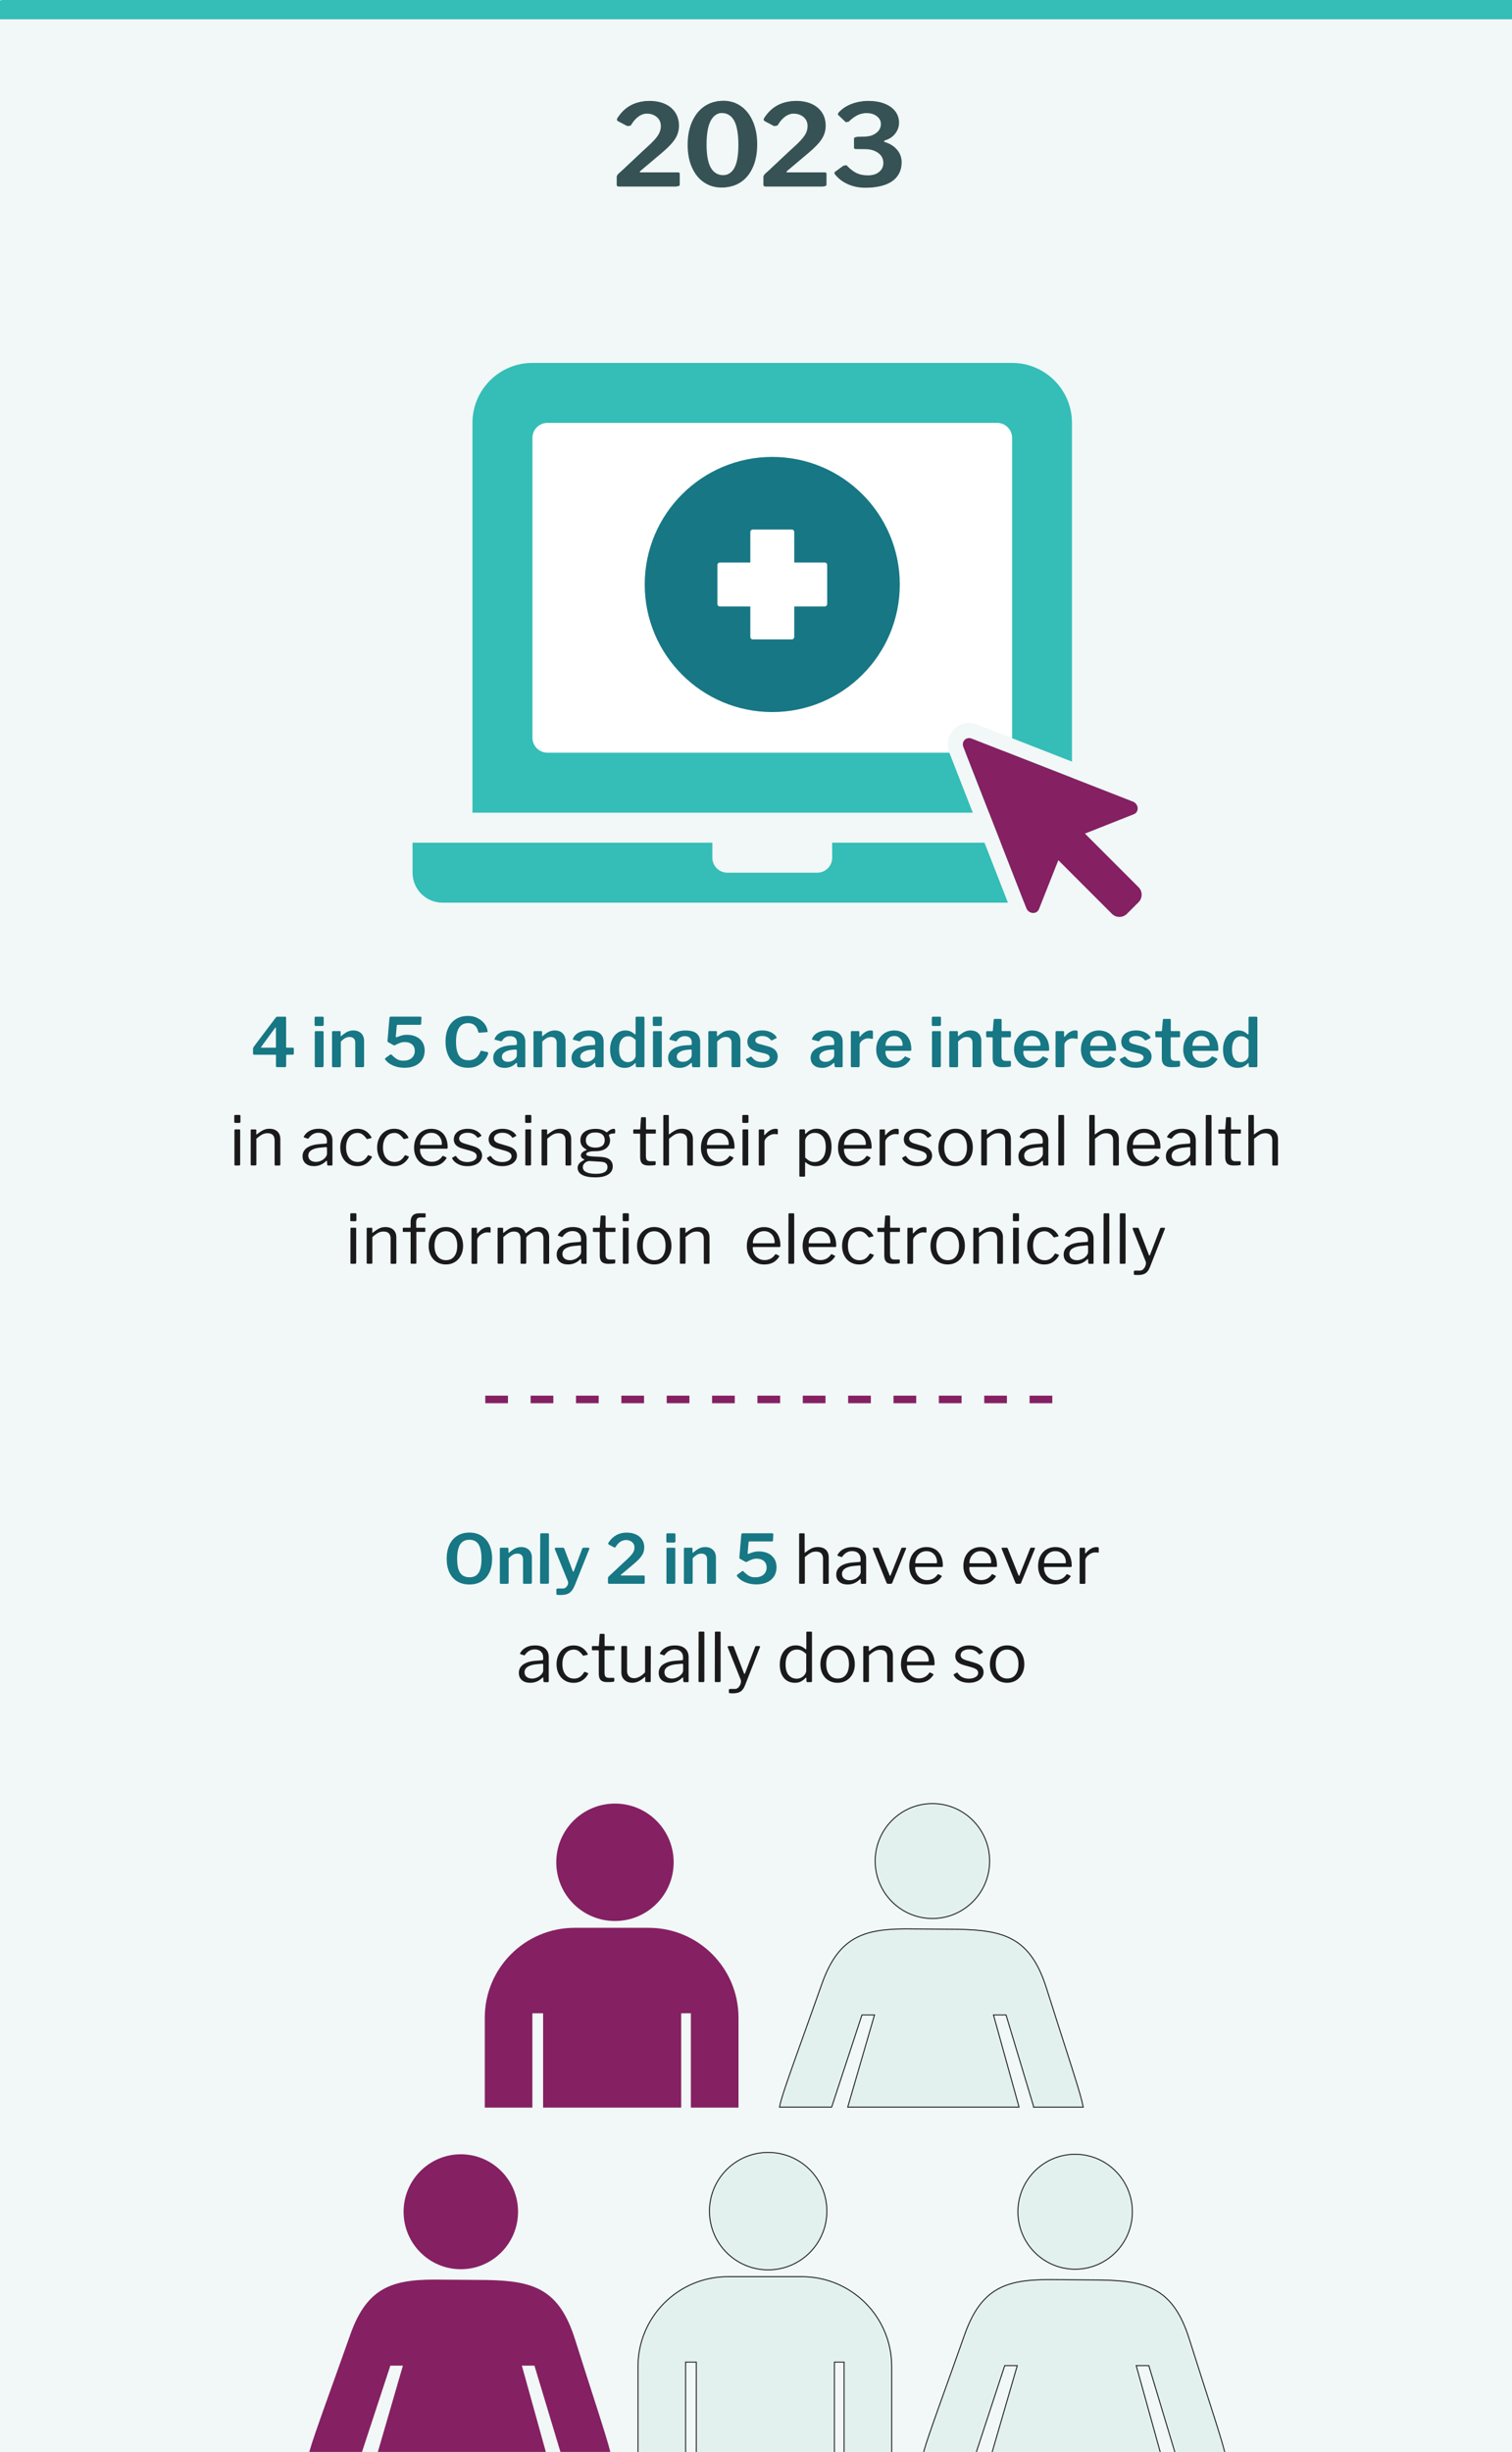 <?xml version="1.0" encoding="UTF-8"?><svg xmlns="http://www.w3.org/2000/svg" width="400" height="648.46" viewBox="0 0 400 648.46"><defs><style>.cls-1{stroke:#35bdb7;stroke-width:5px;}.cls-1,.cls-2,.cls-3{stroke-miterlimit:10;}.cls-1,.cls-4,.cls-3{fill:none;}.cls-2{fill:#e2f1ee;stroke:#1a1a1a;stroke-width:.25px;}.cls-5{fill:#fff;}.cls-3{mix-blend-mode:multiply;stroke:#852062;stroke-dasharray:6;stroke-width:2px;}.cls-6{isolation:isolate;}.cls-7{fill:#1a1a1a;}.cls-8{fill:#177784;}.cls-9{fill:#852062;}.cls-10{fill:#365254;}.cls-11{fill:#35bdb7;}.cls-12{fill:#f1f8f7;}</style></defs><g class="cls-6"><g id="design"><rect class="cls-12" x="-5.26" y="-3.52" width="410.53" height="661.92"/><path class="cls-10" d="M170.68,39.71c1.26-1.12,2.21-2.03,2.86-2.74.65-.71,1.1-1.35,1.37-1.92.26-.57.39-1.17.39-1.81,0-1-.36-1.79-1.08-2.39-.72-.59-1.6-.89-2.64-.89-1.84,0-3.38,1.03-4.62,3.09-.06.14-.18.21-.36.21-.12,0-.25-.04-.39-.12l-2.22-1.17c-.2-.12-.3-.27-.3-.45,0-.12.05-.26.15-.42,1.9-2.94,4.58-4.41,8.04-4.41,1.5,0,2.83.26,4.01.78,1.17.52,2.08,1.28,2.74,2.27.66.99.99,2.17.99,3.52,0,1.24-.34,2.4-1.02,3.47-.68,1.07-1.84,2.29-3.48,3.67l-5.73,4.83c-.1.1-.15.17-.15.21,0,.1.11.15.33.15h9.75c.18,0,.31.03.39.09.08.06.12.17.12.33v2.76c0,.32-.18.48-.54.48h-15.03c-.24,0-.41-.04-.5-.12-.09-.08-.14-.23-.14-.45v-1.95c0-.18.07-.38.21-.58.14-.21.47-.52.99-.95l5.85-5.49Z"/><path class="cls-10" d="M195.98,28.05c1.35.93,2.41,2.27,3.18,4.02.77,1.75,1.16,3.79,1.16,6.1s-.38,4.33-1.14,6.05c-.76,1.71-1.81,3.02-3.17,3.93-1.35.91-2.9,1.36-4.63,1.36s-3.29-.45-4.64-1.36c-1.35-.91-2.41-2.21-3.18-3.92-.77-1.7-1.16-3.71-1.16-6.03s.39-4.38,1.17-6.12c.78-1.74,1.85-3.08,3.21-4.02,1.36-.94,2.9-1.41,4.62-1.41s3.23.47,4.58,1.4ZM194.71,44.4c.74-1.29,1.11-3.35,1.11-6.2s-.38-5.02-1.12-6.38c-.75-1.35-1.86-2.02-3.31-2.02-2.98,0-4.47,2.8-4.47,8.4,0,2.82.38,4.88,1.14,6.18.76,1.3,1.87,1.95,3.33,1.95s2.59-.65,3.33-1.94Z"/><path class="cls-10" d="M209.5,39.71c1.26-1.12,2.21-2.03,2.87-2.74.65-.71,1.1-1.35,1.36-1.92.26-.57.39-1.17.39-1.81,0-1-.36-1.79-1.08-2.39-.72-.59-1.6-.89-2.64-.89-1.84,0-3.38,1.03-4.62,3.09-.06.14-.18.21-.36.21-.12,0-.25-.04-.39-.12l-2.22-1.17c-.2-.12-.3-.27-.3-.45,0-.12.05-.26.15-.42,1.9-2.94,4.58-4.41,8.04-4.41,1.5,0,2.83.26,4,.78,1.17.52,2.08,1.28,2.75,2.27.66.99.99,2.17.99,3.52,0,1.24-.34,2.4-1.02,3.47-.68,1.07-1.84,2.29-3.48,3.67l-5.73,4.83c-.1.1-.15.17-.15.21,0,.1.11.15.33.15h9.75c.18,0,.31.03.39.09.08.06.12.17.12.33v2.76c0,.32-.18.48-.54.48h-15.03c-.24,0-.4-.04-.5-.12-.09-.08-.13-.23-.13-.45v-1.95c0-.18.07-.38.21-.58.14-.21.47-.52.99-.95l5.85-5.49Z"/><path class="cls-10" d="M222.15,30.08c0-.06.04-.17.12-.33.86-.98,1.94-1.73,3.25-2.26,1.31-.53,2.73-.8,4.25-.8,1.64,0,3.07.25,4.29.74,1.22.49,2.15,1.17,2.81,2.04.65.87.97,1.86.97,2.98,0,1.02-.32,1.96-.96,2.82-.64.86-1.53,1.47-2.67,1.83-.22.06-.33.15-.33.27,0,.1.11.18.33.24,1.28.4,2.32,1.07,3.12,2.01.8.94,1.2,2.04,1.2,3.3,0,2.08-.78,3.71-2.33,4.88-1.55,1.17-3.83,1.76-6.83,1.76-1.66,0-3.19-.31-4.59-.93-1.4-.62-2.54-1.49-3.42-2.61-.1-.14-.15-.25-.15-.33,0-.16.09-.3.27-.42l1.98-1.44c.16-.1.28-.15.36-.15.1,0,.18.05.24.15.92.94,1.79,1.6,2.62,1.98.83.38,1.81.57,2.95.57,1.4,0,2.51-.31,3.31-.93.81-.62,1.22-1.43,1.22-2.43,0-1.12-.46-2-1.37-2.66-.91-.65-2.02-.98-3.31-1l-2.61-.03c-.32,0-.48-.13-.48-.39v-2.37c0-.22.16-.35.48-.39l2.1-.06c1.32-.04,2.4-.38,3.25-1.01.85-.63,1.27-1.43,1.27-2.42,0-.82-.36-1.5-1.08-2.05-.72-.55-1.63-.82-2.73-.82-.94,0-1.81.18-2.61.54-.8.36-1.6.92-2.4,1.68-.14.14-.25.21-.33.21s-.18-.06-.3-.18l-1.8-1.71c-.08-.12-.12-.21-.12-.27Z"/><line class="cls-1" x1=".45" y1="2.5" x2="401.89" y2="2.5"/><path class="cls-10" d="M170.2,39.8c1.26-1.12,2.21-2.03,2.87-2.74.65-.71,1.1-1.35,1.36-1.92.26-.57.39-1.17.39-1.81,0-1-.36-1.79-1.08-2.39-.72-.59-1.6-.89-2.64-.89-1.84,0-3.38,1.03-4.62,3.09-.06.14-.18.21-.36.21-.12,0-.25-.04-.39-.12l-2.22-1.17c-.2-.12-.3-.27-.3-.45,0-.12.05-.26.15-.42,1.9-2.94,4.58-4.41,8.04-4.41,1.5,0,2.83.26,4,.78,1.17.52,2.08,1.28,2.75,2.27.66.99.99,2.17.99,3.52,0,1.24-.34,2.4-1.02,3.47-.68,1.07-1.84,2.29-3.48,3.67l-5.73,4.83c-.1.1-.15.17-.15.21,0,.1.11.15.33.15h9.75c.18,0,.31.03.39.09.08.06.12.17.12.33v2.76c0,.32-.18.48-.54.48h-15.03c-.24,0-.4-.04-.5-.12-.09-.08-.13-.23-.13-.45v-1.95c0-.18.07-.38.21-.58.14-.21.47-.52.99-.95l5.85-5.49Z"/><path class="cls-10" d="M195.5,28.14c1.35.93,2.41,2.27,3.18,4.02.77,1.75,1.15,3.79,1.15,6.1s-.38,4.33-1.14,6.05c-.76,1.71-1.82,3.02-3.17,3.93-1.35.91-2.9,1.36-4.64,1.36s-3.28-.45-4.63-1.36c-1.35-.91-2.41-2.21-3.18-3.92-.77-1.7-1.15-3.71-1.15-6.03s.39-4.38,1.17-6.12c.78-1.74,1.85-3.08,3.21-4.02,1.36-.94,2.9-1.41,4.62-1.41s3.22.47,4.57,1.4ZM194.23,44.49c.74-1.29,1.11-3.35,1.11-6.2s-.38-5.02-1.12-6.38c-.75-1.35-1.85-2.02-3.31-2.02-2.98,0-4.47,2.8-4.47,8.4,0,2.82.38,4.88,1.14,6.18.76,1.3,1.87,1.95,3.33,1.95s2.59-.65,3.33-1.94Z"/><path class="cls-10" d="M209.02,39.8c1.26-1.12,2.21-2.03,2.86-2.74.65-.71,1.1-1.35,1.37-1.92.26-.57.39-1.17.39-1.81,0-1-.36-1.79-1.08-2.39-.72-.59-1.6-.89-2.64-.89-1.84,0-3.38,1.03-4.62,3.09-.06.14-.18.21-.36.21-.12,0-.25-.04-.39-.12l-2.22-1.17c-.2-.12-.3-.27-.3-.45,0-.12.05-.26.15-.42,1.9-2.94,4.58-4.41,8.04-4.41,1.5,0,2.83.26,4.01.78,1.17.52,2.08,1.28,2.74,2.27.66.99.99,2.17.99,3.52,0,1.24-.34,2.4-1.02,3.47-.68,1.07-1.84,2.29-3.48,3.67l-5.73,4.83c-.1.1-.15.17-.15.21,0,.1.11.15.33.15h9.75c.18,0,.31.03.39.09.08.06.12.17.12.33v2.76c0,.32-.18.48-.54.48h-15.03c-.24,0-.41-.04-.5-.12-.09-.08-.14-.23-.14-.45v-1.95c0-.18.07-.38.21-.58.14-.21.47-.52.99-.95l5.85-5.49Z"/><path class="cls-10" d="M221.67,30.17c0-.06.04-.17.12-.33.86-.98,1.94-1.73,3.25-2.26,1.31-.53,2.72-.8,4.25-.8,1.64,0,3.07.25,4.29.74,1.22.49,2.15,1.17,2.8,2.04.65.87.98,1.86.98,2.98,0,1.02-.32,1.96-.96,2.82-.64.86-1.53,1.47-2.67,1.83-.22.06-.33.15-.33.27,0,.1.11.18.33.24,1.28.4,2.32,1.07,3.12,2.01.8.94,1.2,2.04,1.2,3.3,0,2.08-.78,3.71-2.33,4.88-1.55,1.17-3.82,1.76-6.82,1.76-1.66,0-3.19-.31-4.59-.93-1.4-.62-2.54-1.49-3.42-2.61-.1-.14-.15-.25-.15-.33,0-.16.09-.3.27-.42l1.98-1.44c.16-.1.28-.15.36-.15.1,0,.18.05.24.15.92.94,1.79,1.6,2.62,1.98.83.38,1.81.57,2.96.57,1.4,0,2.5-.31,3.31-.93.81-.62,1.21-1.43,1.21-2.43,0-1.12-.46-2-1.36-2.66-.91-.65-2.02-.98-3.31-1l-2.61-.03c-.32,0-.48-.13-.48-.39v-2.37c0-.22.16-.35.48-.39l2.1-.06c1.32-.04,2.4-.38,3.25-1.01.85-.63,1.28-1.43,1.28-2.42,0-.82-.36-1.5-1.08-2.05-.72-.55-1.63-.82-2.73-.82-.94,0-1.81.18-2.61.54-.8.36-1.6.92-2.4,1.68-.14.14-.25.21-.33.21s-.18-.06-.3-.18l-1.8-1.71c-.08-.12-.12-.21-.12-.27Z"/><line class="cls-1" x1="-.03" y1="2.59" x2="401.41" y2="2.59"/></g><g id="Layer_2"><rect class="cls-5" x="133.32" y="104.98" width="142.75" height="102.63"/><path class="cls-11" d="M220.16,226.83c0,2.19-1.77,3.97-3.96,3.97h-23.79c-2.19,0-3.96-1.78-3.96-3.97v-3.96h-79.31v7.93c0,4.38,3.55,7.93,7.93,7.93h174.46c4.38,0,7.93-3.54,7.93-7.93v-7.93h-79.31v3.96ZM279.64,225.84c2.74,0,4.95,2.22,4.95,4.96s-2.22,4.95-4.95,4.95-4.96-2.22-4.96-4.95,2.22-4.96,4.96-4.96Z"/><path class="cls-11" d="M267.74,95.98h-126.89c-8.76,0-15.86,7.1-15.86,15.86v103.09h158.6v-103.09c0-8.76-7.1-15.86-15.86-15.86ZM144.83,199.07c-2.19,0-3.97-1.78-3.97-3.97v-37.2h0v-42.1c0-2.19,1.78-3.96,3.97-3.96h118.95c2.19,0,3.97,1.77,3.97,3.96v42.1h0v37.2c0,2.19-1.78,3.97-3.97,3.97h-118.95Z"/><path class="cls-8" d="M204.3,120.84c-18.63,0-33.74,15.11-33.74,33.74s15.11,33.74,33.74,33.74,33.74-15.11,33.74-33.74-15.11-33.74-33.74-33.74ZM218.83,159.74c0,.36-.29.65-.65.65h-8.06v8.06c0,.36-.29.65-.65.65h-10.32c-.36,0-.65-.29-.65-.65v-8.06h-8.06c-.36,0-.65-.29-.65-.65v-10.32c0-.36.29-.65.65-.65h8.06v-8.07c0-.36.29-.65.65-.65h10.32c.36,0,.65.29.65.65v8.07h8.06c.36,0,.65.29.65.65v10.32Z"/><path class="cls-12" d="M256.36,195.2c.22,0,.45.04.68.13l42.66,16.67c1.56.61,1.71,2.76.24,3.34l-12.93,5.12,14.18,14.18c1.1,1.1,1.1,2.87,0,3.97l-3.07,3.07c-.55.55-1.27.82-1.98.82s-1.44-.27-1.98-.82l-14.18-14.18-5.12,12.93c-.27.69-.89,1.02-1.53,1.02-.73,0-1.49-.43-1.81-1.26l-16.67-42.66c-.47-1.21.38-2.33,1.51-2.33M256.36,191.2h0c-1.87,0-3.61.92-4.66,2.46-1.06,1.55-1.27,3.54-.58,5.33l16.67,42.66c.9,2.31,3.08,3.81,5.54,3.81,2.33,0,4.39-1.39,5.24-3.55l2.88-7.27,9.88,9.88c1.29,1.29,2.99,1.99,4.81,1.99s3.53-.71,4.81-1.99l3.07-3.07c1.29-1.29,1.99-2.99,1.99-4.81s-.71-3.53-1.99-4.81l-9.88-9.88,7.27-2.88c2.16-.86,3.55-2.92,3.55-5.26,0-2.46-1.5-4.62-3.81-5.52l-42.65-16.67c-.69-.27-1.41-.41-2.14-.41h0Z"/><rect class="cls-4" x="25.37" y="268.88" width="349.26" height="161.02"/><path class="cls-8" d="M73.17,268.93c.08-.04.2-.05.36-.05h1.91c.17,0,.25.1.25.29v7.72c0,.06.02.11.05.14s.08.05.13.05h1.55c.2,0,.31.08.31.23v1.31c0,.2-.11.31-.32.31h-1.51c-.13,0-.2.07-.2.2v2.74c0,.13-.03.23-.09.28-.06.05-.16.08-.31.08h-1.96c-.23,0-.34-.11-.34-.32l.02-2.83c0-.1-.07-.14-.2-.14h-5.56c-.22,0-.32-.1-.32-.31v-1.3c0-.1.03-.2.09-.31.06-.11.16-.27.31-.46l5.58-7.4c.1-.12.19-.2.27-.23ZM72.84,277.08s.09-.01.12-.04c.03-.02.04-.05.04-.09v-5c0-.17-.02-.25-.07-.25-.02,0-.08.06-.18.18l-3.64,4.97c-.05.07-.07.12-.07.14,0,.06.07.09.2.09h3.6Z"/><path class="cls-8" d="M85.64,270.93c0,.14-.03.25-.1.31s-.18.1-.33.1h-1.64c-.13,0-.22-.03-.27-.09s-.07-.15-.07-.27v-1.76c0-.23.1-.34.29-.34h1.85c.08,0,.15.03.2.08.05.05.07.13.07.22v1.75ZM85.61,281.84c0,.14-.03.25-.1.31-.07.06-.18.09-.33.09h-1.57c-.13,0-.22-.02-.27-.07-.05-.05-.07-.13-.07-.25v-8.91c0-.2.09-.31.27-.31h1.82c.17,0,.25.1.25.29v8.86Z"/><path class="cls-8" d="M87.91,282.16s-.07-.13-.07-.25v-8.91c0-.2.08-.31.25-.31h1.8c.16,0,.23.09.23.27v.94c0,.07.02.11.05.13.04.01.08,0,.14-.05.56-.49,1.09-.86,1.57-1.1.49-.24,1.01-.36,1.58-.36.89,0,1.59.26,2.1.77.51.51.76,1.19.76,2.02v6.55c0,.25-.13.38-.38.38h-1.66c-.12,0-.2-.02-.24-.07-.04-.05-.06-.13-.06-.25v-6.19c0-.47-.13-.83-.39-1.09-.26-.26-.63-.39-1.12-.39-.42,0-.8.1-1.14.29-.34.19-.73.5-1.16.94v6.41c0,.13-.03.23-.09.28-.06.05-.17.08-.32.08h-1.6c-.12,0-.2-.02-.25-.07Z"/><path class="cls-8" d="M111.13,268.88c.17,0,.27.02.32.07.04.05.06.14.04.29l-.07,1.51c-.01.11-.04.18-.09.22-.05.04-.14.06-.27.06h-5.83c-.18,0-.27.08-.27.23l-.25,2.84v.05c0,.07.02.13.07.16.05.04.1.04.16,0,.59-.23,1.06-.39,1.43-.49.37-.1.79-.15,1.29-.15.89,0,1.69.16,2.39.48.71.32,1.27.79,1.68,1.42.41.63.62,1.39.62,2.29s-.23,1.75-.67,2.43c-.45.68-1.08,1.21-1.88,1.57-.8.36-1.73.54-2.77.54s-2.05-.18-2.94-.55c-.89-.37-1.6-.87-2.11-1.52-.08-.11-.13-.2-.13-.27,0-.08.05-.17.14-.25l1.24-.9c.06-.04.12-.05.18-.05.07,0,.15.04.23.13.53.53,1.01.92,1.44,1.16.43.25.98.37,1.64.37.94,0,1.67-.24,2.21-.72.53-.48.8-1.1.8-1.85s-.24-1.31-.72-1.73c-.48-.42-1.12-.63-1.91-.63-.44,0-.85.07-1.21.2-.36.13-.82.34-1.39.63-.1.05-.16.07-.2.07-.02,0-.1-.03-.22-.09l-1.37-.76c-.08-.05-.14-.09-.16-.13-.02-.04-.04-.08-.04-.14l.02-.25.5-5.89c.01-.14.05-.24.12-.29.07-.05.21-.07.44-.07h7.52Z"/><path class="cls-8" d="M126.22,269.21c.75.34,1.37.81,1.85,1.4.49.59.79,1.24.91,1.96.01.06.02.13.02.22,0,.07-.02.12-.04.14-.03.02-.08.04-.15.05l-2.05.14c-.08,0-.14-.02-.17-.05-.03-.03-.06-.1-.08-.21-.14-.7-.44-1.25-.9-1.66-.46-.41-1.04-.62-1.75-.62-2.15,0-3.22,1.64-3.22,4.93,0,1.67.27,2.9.81,3.7.54.8,1.36,1.2,2.47,1.2.77,0,1.41-.19,1.94-.57s.94-.99,1.27-1.83c.04-.1.14-.13.32-.09l1.53.32c.06.02.11.06.14.12.04.05.04.15.02.28-.14.54-.44,1.1-.87,1.67-.44.58-1.04,1.07-1.79,1.48-.76.41-1.64.61-2.66.61-1.21,0-2.27-.28-3.17-.85-.9-.57-1.59-1.38-2.07-2.43-.48-1.05-.72-2.27-.72-3.65s.24-2.6.72-3.62c.48-1.02,1.17-1.8,2.06-2.35.89-.55,1.95-.82,3.16-.82.88,0,1.69.17,2.44.51Z"/><path class="cls-8" d="M133.46,282.41c-.91,0-1.64-.24-2.17-.73-.53-.49-.8-1.12-.8-1.9,0-1,.44-1.79,1.33-2.38.89-.59,2.13-.91,3.73-.97l.9-.05c.19-.02.29-.11.29-.27v-.41c0-.53-.16-.94-.48-1.23-.32-.29-.75-.44-1.31-.44-.91,0-1.61.4-2.11,1.19-.04.05-.07.09-.1.12-.03.03-.07.05-.12.05-.06,0-.11,0-.14-.02l-1.51-.38c-.1-.02-.14-.08-.14-.16,0-.06.02-.14.07-.23.31-.67.82-1.19,1.54-1.54.71-.35,1.59-.53,2.62-.53,1.34,0,2.33.26,2.96.79.63.53.95,1.27.95,2.23v6.34c0,.13-.02.23-.06.28-.04.05-.12.08-.24.08h-1.53c-.11,0-.19-.04-.23-.11-.05-.07-.08-.18-.11-.32l-.02-.54c-.01-.11-.05-.16-.13-.16-.04,0-.11.05-.23.14-.84.78-1.82,1.17-2.95,1.17ZM136.67,277.64s-.11-.07-.21-.07l-.74.05c-.84.06-1.54.25-2.1.57-.56.32-.84.75-.84,1.3,0,.41.15.73.44.97.29.24.69.36,1.18.36.62,0,1.17-.19,1.64-.58.46-.36.68-.73.68-1.1v-1.28c0-.11-.02-.19-.06-.23Z"/><path class="cls-8" d="M141.2,282.16s-.07-.13-.07-.25v-8.91c0-.2.08-.31.25-.31h1.8c.16,0,.23.09.23.27v.94c0,.07.02.11.05.13.04.01.08,0,.14-.05.56-.49,1.09-.86,1.57-1.1.49-.24,1.01-.36,1.58-.36.89,0,1.59.26,2.1.77.51.51.76,1.19.76,2.02v6.55c0,.25-.13.38-.38.38h-1.66c-.12,0-.2-.02-.24-.07-.04-.05-.06-.13-.06-.25v-6.19c0-.47-.13-.83-.39-1.09-.26-.26-.63-.39-1.12-.39-.42,0-.8.1-1.14.29-.34.19-.73.5-1.16.94v6.41c0,.13-.03.23-.09.28-.06.05-.17.08-.32.08h-1.6c-.12,0-.2-.02-.25-.07Z"/><path class="cls-8" d="M154.18,282.41c-.91,0-1.64-.24-2.17-.73-.53-.49-.8-1.12-.8-1.9,0-1,.44-1.79,1.33-2.38.89-.59,2.13-.91,3.73-.97l.9-.05c.19-.02.29-.11.29-.27v-.41c0-.53-.16-.94-.48-1.23-.32-.29-.75-.44-1.31-.44-.91,0-1.61.4-2.11,1.19-.04.05-.07.09-.1.12-.03.03-.07.05-.12.05-.06,0-.11,0-.14-.02l-1.51-.38c-.1-.02-.14-.08-.14-.16,0-.06.02-.14.07-.23.31-.67.82-1.19,1.54-1.54.71-.35,1.59-.53,2.62-.53,1.34,0,2.33.26,2.96.79.63.53.95,1.27.95,2.23v6.34c0,.13-.02.23-.06.28-.04.05-.12.08-.24.08h-1.53c-.11,0-.19-.04-.23-.11-.05-.07-.08-.18-.11-.32l-.02-.54c-.01-.11-.05-.16-.13-.16-.04,0-.11.05-.23.14-.84.78-1.82,1.17-2.95,1.17ZM157.4,277.64s-.11-.07-.21-.07l-.74.05c-.84.06-1.54.25-2.1.57-.56.32-.84.75-.84,1.3,0,.41.15.73.44.97.29.24.69.36,1.18.36.62,0,1.17-.19,1.64-.58.46-.36.68-.73.68-1.1v-1.28c0-.11-.02-.19-.06-.23Z"/><path class="cls-8" d="M168.19,281.91v-.59c0-.11-.03-.16-.09-.16-.04,0-.08.03-.14.09-.35.34-.73.62-1.16.84-.43.22-.95.33-1.56.33-.74,0-1.4-.18-1.98-.55-.58-.37-1.03-.91-1.36-1.64-.33-.73-.5-1.62-.5-2.67,0-.98.18-1.86.53-2.63s.84-1.36,1.45-1.78c.61-.42,1.3-.63,2.05-.63.5,0,.95.08,1.32.24s.74.4,1.09.71c.06.06.13.09.2.09s.11-.08.11-.23v-4.16c0-.19.08-.29.25-.29h1.82c.18,0,.27.1.27.31v12.71c0,.12-.03.21-.08.26s-.15.08-.3.08h-1.58c-.23,0-.34-.11-.34-.32ZM167.21,274.3c-.31-.16-.65-.24-1.03-.24-.72,0-1.3.29-1.74.87-.44.58-.66,1.44-.66,2.58s.21,2,.64,2.56c.43.55.99.83,1.7.83.37,0,.71-.09,1.03-.26.31-.17.56-.4.74-.67.18-.28.27-.56.27-.85v-4.07c-.32-.34-.64-.58-.95-.75Z"/><path class="cls-8" d="M175.11,270.93c0,.14-.03.25-.1.31s-.18.1-.33.1h-1.64c-.13,0-.22-.03-.27-.09s-.07-.15-.07-.27v-1.76c0-.23.1-.34.29-.34h1.85c.08,0,.15.03.2.08.05.05.07.13.07.22v1.75ZM175.08,281.84c0,.14-.03.25-.1.31-.07.06-.18.09-.33.09h-1.57c-.13,0-.22-.02-.27-.07-.05-.05-.07-.13-.07-.25v-8.91c0-.2.09-.31.27-.31h1.82c.17,0,.25.1.25.29v8.86Z"/><path class="cls-8" d="M179.72,282.41c-.91,0-1.64-.24-2.17-.73-.53-.49-.8-1.12-.8-1.9,0-1,.44-1.79,1.33-2.38.89-.59,2.13-.91,3.73-.97l.9-.05c.19-.02.29-.11.29-.27v-.41c0-.53-.16-.94-.48-1.23-.32-.29-.75-.44-1.31-.44-.91,0-1.61.4-2.11,1.19-.04.05-.07.09-.1.12-.03.03-.07.05-.12.05-.06,0-.11,0-.14-.02l-1.51-.38c-.1-.02-.14-.08-.14-.16,0-.06.02-.14.07-.23.31-.67.82-1.19,1.54-1.54.71-.35,1.59-.53,2.62-.53,1.34,0,2.33.26,2.96.79.63.53.95,1.27.95,2.23v6.34c0,.13-.02.23-.06.28-.04.05-.12.08-.24.08h-1.53c-.11,0-.19-.04-.23-.11-.05-.07-.08-.18-.11-.32l-.02-.54c-.01-.11-.05-.16-.13-.16-.04,0-.11.05-.23.14-.84.78-1.82,1.17-2.95,1.17ZM182.93,277.64s-.11-.07-.21-.07l-.74.05c-.84.06-1.54.25-2.1.57-.56.32-.84.75-.84,1.3,0,.41.15.73.44.97.29.24.69.36,1.18.36.62,0,1.17-.19,1.64-.58.46-.36.68-.73.68-1.1v-1.28c0-.11-.02-.19-.06-.23Z"/><path class="cls-8" d="M187.46,282.16s-.07-.13-.07-.25v-8.91c0-.2.08-.31.25-.31h1.8c.16,0,.23.09.23.27v.94c0,.07.02.11.05.13.04.01.08,0,.14-.05.56-.49,1.09-.86,1.57-1.1.49-.24,1.01-.36,1.58-.36.89,0,1.59.26,2.1.77.51.51.76,1.19.76,2.02v6.55c0,.25-.13.38-.38.38h-1.66c-.12,0-.2-.02-.24-.07-.04-.05-.06-.13-.06-.25v-6.19c0-.47-.13-.83-.39-1.09-.26-.26-.63-.39-1.12-.39-.42,0-.8.1-1.14.29-.34.19-.73.5-1.16.94v6.41c0,.13-.03.23-.09.28-.06.05-.17.08-.32.08h-1.6c-.12,0-.2-.02-.25-.07Z"/><path class="cls-8" d="M202.97,274.28c-.38-.19-.83-.29-1.33-.29s-.96.11-1.31.32c-.34.22-.51.5-.51.85,0,.2.08.39.25.55.17.16.47.3.92.42l2.14.58c.9.23,1.56.58,1.98,1.04.42.47.63,1.03.63,1.67,0,.61-.18,1.14-.53,1.59-.35.45-.85.8-1.48,1.04s-1.35.36-2.15.36c-1,0-1.87-.18-2.61-.55-.74-.37-1.27-.84-1.58-1.43-.05-.1-.07-.16-.07-.2,0-.07.04-.13.11-.18l1.06-.54c.08-.05.16-.07.22-.07.05,0,.1.03.16.09.29.41.64.73,1.05.97s.95.36,1.61.36c.61,0,1.11-.1,1.5-.31.39-.21.59-.5.59-.87,0-.25-.11-.46-.32-.64-.21-.17-.57-.33-1.09-.46l-1.84-.43c-.91-.22-1.58-.54-2.01-.97-.43-.43-.64-.98-.64-1.66,0-.59.16-1.11.48-1.57.32-.46.77-.81,1.37-1.06.59-.25,1.29-.38,2.08-.38.85,0,1.61.16,2.27.48.66.32,1.15.72,1.46,1.21.06.1.09.17.09.23s-.03.11-.09.14l-1.12.56c-.07.02-.11.04-.13.04-.1,0-.17-.04-.23-.13-.24-.32-.55-.58-.94-.77Z"/><path class="cls-8" d="M217.42,282.41c-.91,0-1.64-.24-2.17-.73-.53-.49-.8-1.12-.8-1.9,0-1,.44-1.79,1.33-2.38.89-.59,2.13-.91,3.73-.97l.9-.05c.19-.02.29-.11.29-.27v-.41c0-.53-.16-.94-.48-1.23-.32-.29-.75-.44-1.31-.44-.91,0-1.61.4-2.11,1.19-.04.05-.07.09-.1.12-.03.03-.07.05-.12.05-.06,0-.11,0-.14-.02l-1.51-.38c-.1-.02-.14-.08-.14-.16,0-.06.02-.14.07-.23.31-.67.82-1.19,1.54-1.54.71-.35,1.59-.53,2.62-.53,1.34,0,2.33.26,2.96.79.63.53.95,1.27.95,2.23v6.34c0,.13-.02.23-.06.28-.04.05-.12.08-.24.08h-1.53c-.11,0-.19-.04-.23-.11-.05-.07-.08-.18-.11-.32l-.02-.54c-.01-.11-.05-.16-.13-.16-.04,0-.11.05-.23.14-.84.78-1.82,1.17-2.95,1.17ZM220.64,277.64s-.11-.07-.21-.07l-.74.05c-.84.06-1.54.25-2.1.57-.56.32-.84.75-.84,1.3,0,.41.15.73.44.97.29.24.69.36,1.18.36.62,0,1.17-.19,1.64-.58.46-.36.68-.73.68-1.1v-1.28c0-.11-.02-.19-.06-.23Z"/><path class="cls-8" d="M225.09,281.91v-8.91c0-.2.08-.31.25-.31h1.75c.17,0,.25.09.25.27v1.1c0,.1.03.14.09.14.04,0,.08-.03.14-.09.4-.5.83-.9,1.31-1.18.48-.28.95-.42,1.4-.42.43,0,.65.1.65.29v1.73c0,.17-.08.24-.23.22-.34-.08-.71-.13-1.12-.13-.31,0-.64.08-.98.25-.34.17-.62.39-.85.66-.22.27-.33.55-.33.84v5.51c0,.24-.14.36-.41.36h-1.6c-.22,0-.32-.11-.32-.32Z"/><path class="cls-8" d="M234.57,279.52c.23.39.54.7.95.92.4.22.84.33,1.32.33s.94-.1,1.34-.31.78-.54,1.14-.98c.06-.06.11-.09.14-.09s.09.02.16.05l1.1.49c.08.04.13.09.13.16,0,.04-.02.09-.07.16-.54.78-1.14,1.33-1.79,1.67-.65.33-1.46.49-2.42.49s-1.73-.2-2.46-.61c-.73-.41-1.29-.98-1.7-1.71-.41-.73-.61-1.57-.61-2.5,0-1.01.21-1.9.63-2.66s.99-1.36,1.71-1.78c.72-.42,1.52-.63,2.39-.63s1.69.2,2.39.59c.69.4,1.22.97,1.6,1.72.38.75.57,1.64.57,2.67v.07c0,.12-.02.2-.05.25-.04.05-.11.08-.23.09h-6.37c-.13,0-.2.1-.2.29,0,.49.11.93.34,1.32ZM238.49,276.58c.12,0,.2-.01.24-.04.04-.03.06-.1.06-.21,0-.38-.08-.76-.25-1.12s-.42-.65-.75-.88c-.33-.23-.72-.34-1.18-.34-.71,0-1.28.25-1.72.75s-.65,1.11-.64,1.84h4.23Z"/><path class="cls-8" d="M248.93,270.93c0,.14-.03.25-.1.31s-.18.1-.33.1h-1.64c-.13,0-.22-.03-.27-.09s-.07-.15-.07-.27v-1.76c0-.23.1-.34.29-.34h1.85c.08,0,.15.03.2.08.05.05.07.13.07.22v1.75ZM248.9,281.84c0,.14-.03.25-.1.31-.07.06-.18.09-.33.09h-1.57c-.13,0-.22-.02-.27-.07-.05-.05-.07-.13-.07-.25v-8.91c0-.2.09-.31.27-.31h1.82c.17,0,.25.1.25.29v8.86Z"/><path class="cls-8" d="M251.2,282.16s-.07-.13-.07-.25v-8.91c0-.2.08-.31.25-.31h1.8c.16,0,.23.09.23.27v.94c0,.07.02.11.05.13.04.01.08,0,.14-.05.56-.49,1.09-.86,1.57-1.1.49-.24,1.01-.36,1.58-.36.89,0,1.59.26,2.1.77.51.51.76,1.19.76,2.02v6.55c0,.25-.13.38-.38.38h-1.66c-.12,0-.2-.02-.24-.07-.04-.05-.06-.13-.06-.25v-6.19c0-.47-.13-.83-.39-1.09-.26-.26-.63-.39-1.12-.39-.42,0-.8.1-1.14.29-.34.19-.73.5-1.16.94v6.41c0,.13-.03.23-.09.28-.06.05-.17.08-.32.08h-1.6c-.12,0-.2-.02-.25-.07Z"/><path class="cls-8" d="M265.13,274.33c-.12,0-.18.07-.18.2v4.81c0,.46.09.78.28.96.19.19.49.28.91.28h1.06c.07,0,.13.02.18.07s.07.11.07.18l-.02.94c0,.2-.11.32-.34.36-.43.07-1.09.11-1.98.11-.82,0-1.44-.19-1.86-.57-.43-.38-.64-.95-.64-1.72v-5.38c0-.16-.07-.23-.22-.23h-1.21c-.19,0-.29-.09-.29-.27v-1.13c0-.16.09-.23.27-.23h1.33c.11,0,.16-.06.16-.18l.23-2.77c.01-.11.04-.18.07-.23.04-.04.1-.06.18-.06h1.6c.07,0,.13.03.18.08.05.05.07.13.07.23v2.75c0,.11.05.16.16.16h2.03c.18,0,.27.08.27.25v1.13c0,.18-.1.27-.31.27h-2.03Z"/><path class="cls-8" d="M271.04,279.52c.23.39.54.7.95.92.4.22.84.33,1.32.33s.94-.1,1.34-.31.78-.54,1.14-.98c.06-.06.11-.09.14-.09s.09.02.16.05l1.1.49c.08.04.13.09.13.16,0,.04-.02.09-.07.16-.54.78-1.14,1.33-1.79,1.67-.65.33-1.46.49-2.42.49s-1.73-.2-2.46-.61c-.73-.41-1.29-.98-1.7-1.71-.41-.73-.61-1.57-.61-2.5,0-1.01.21-1.9.63-2.66s.99-1.36,1.71-1.78c.72-.42,1.52-.63,2.39-.63s1.69.2,2.39.59c.69.4,1.22.97,1.6,1.72.38.75.57,1.64.57,2.67v.07c0,.12-.02.2-.05.25-.04.05-.11.08-.23.09h-6.37c-.13,0-.2.1-.2.29,0,.49.11.93.34,1.32ZM274.96,276.58c.12,0,.2-.01.24-.04.04-.03.06-.1.06-.21,0-.38-.08-.76-.25-1.12s-.42-.65-.75-.88c-.33-.23-.72-.34-1.18-.34-.71,0-1.28.25-1.72.75s-.65,1.11-.64,1.84h4.23Z"/><path class="cls-8" d="M279.25,281.91v-8.91c0-.2.08-.31.25-.31h1.75c.17,0,.25.09.25.27v1.1c0,.1.03.14.09.14.04,0,.08-.03.14-.09.4-.5.83-.9,1.31-1.18.48-.28.95-.42,1.4-.42.43,0,.65.1.65.29v1.73c0,.17-.08.24-.23.22-.34-.08-.71-.13-1.12-.13-.31,0-.64.08-.98.25-.34.17-.62.39-.85.66-.22.27-.33.55-.33.84v5.51c0,.24-.14.36-.41.36h-1.6c-.22,0-.32-.11-.32-.32Z"/><path class="cls-8" d="M288.73,279.52c.23.39.54.7.95.92.4.22.84.33,1.32.33s.94-.1,1.34-.31.78-.54,1.14-.98c.06-.06.11-.09.14-.09s.09.02.16.05l1.1.49c.08.04.13.09.13.16,0,.04-.02.09-.07.16-.54.78-1.14,1.33-1.79,1.67-.65.33-1.46.49-2.42.49s-1.73-.2-2.46-.61c-.73-.41-1.29-.98-1.7-1.71-.41-.73-.61-1.57-.61-2.5,0-1.01.21-1.9.63-2.66s.99-1.36,1.71-1.78c.72-.42,1.52-.63,2.39-.63s1.69.2,2.39.59c.69.4,1.22.97,1.6,1.72.38.75.57,1.64.57,2.67v.07c0,.12-.02.2-.05.25-.04.05-.11.08-.23.09h-6.37c-.13,0-.2.1-.2.29,0,.49.11.93.34,1.32ZM292.65,276.58c.12,0,.2-.01.24-.04.04-.03.06-.1.06-.21,0-.38-.08-.76-.25-1.12s-.42-.65-.75-.88c-.33-.23-.72-.34-1.18-.34-.71,0-1.28.25-1.72.75s-.65,1.11-.64,1.84h4.23Z"/><path class="cls-8" d="M301.88,274.28c-.38-.19-.83-.29-1.33-.29s-.96.11-1.31.32c-.34.22-.51.5-.51.85,0,.2.08.39.25.55.17.16.47.3.92.42l2.14.58c.9.23,1.56.58,1.98,1.04.42.47.63,1.03.63,1.67,0,.61-.18,1.14-.53,1.59-.35.45-.85.8-1.48,1.04s-1.35.36-2.15.36c-1,0-1.87-.18-2.61-.55-.74-.37-1.27-.84-1.58-1.43-.05-.1-.07-.16-.07-.2,0-.07.04-.13.11-.18l1.06-.54c.08-.05.16-.07.22-.07.05,0,.1.03.16.09.29.41.64.73,1.05.97s.95.36,1.61.36c.61,0,1.11-.1,1.5-.31.39-.21.59-.5.59-.87,0-.25-.11-.46-.32-.64-.21-.17-.57-.33-1.09-.46l-1.84-.43c-.91-.22-1.58-.54-2.01-.97-.43-.43-.64-.98-.64-1.66,0-.59.16-1.11.48-1.57.32-.46.77-.81,1.37-1.06.59-.25,1.29-.38,2.08-.38.85,0,1.61.16,2.27.48.66.32,1.15.72,1.46,1.21.06.1.09.17.09.23s-.03.11-.09.14l-1.12.56c-.07.02-.11.04-.13.04-.1,0-.17-.04-.23-.13-.24-.32-.55-.58-.94-.77Z"/><path class="cls-8" d="M309.88,274.33c-.12,0-.18.07-.18.2v4.81c0,.46.09.78.28.96.19.19.49.28.91.28h1.06c.07,0,.13.02.18.07s.07.11.07.18l-.02.94c0,.2-.11.32-.34.36-.43.07-1.09.11-1.98.11-.82,0-1.44-.19-1.86-.57-.43-.38-.64-.95-.64-1.72v-5.38c0-.16-.07-.23-.22-.23h-1.21c-.19,0-.29-.09-.29-.27v-1.13c0-.16.09-.23.27-.23h1.33c.11,0,.16-.06.16-.18l.23-2.77c.01-.11.04-.18.07-.23.04-.04.1-.06.18-.06h1.6c.07,0,.13.03.18.08.05.05.07.13.07.23v2.75c0,.11.05.16.16.16h2.03c.18,0,.27.08.27.25v1.13c0,.18-.1.27-.31.27h-2.03Z"/><path class="cls-8" d="M315.79,279.52c.23.39.54.7.95.92.4.22.84.33,1.32.33s.94-.1,1.34-.31.78-.54,1.14-.98c.06-.06.11-.09.14-.09s.09.02.16.05l1.1.49c.08.04.13.09.13.16,0,.04-.02.09-.07.16-.54.78-1.14,1.33-1.79,1.67-.65.33-1.46.49-2.42.49s-1.73-.2-2.46-.61c-.73-.41-1.29-.98-1.7-1.71-.41-.73-.61-1.57-.61-2.5,0-1.01.21-1.9.63-2.66s.99-1.36,1.71-1.78c.72-.42,1.52-.63,2.39-.63s1.69.2,2.39.59c.69.4,1.22.97,1.6,1.72.38.75.57,1.64.57,2.67v.07c0,.12-.02.2-.05.25-.04.05-.11.08-.23.09h-6.37c-.13,0-.2.1-.2.29,0,.49.11.93.34,1.32ZM319.71,276.58c.12,0,.2-.01.24-.04.04-.03.06-.1.06-.21,0-.38-.08-.76-.25-1.12s-.42-.65-.75-.88c-.33-.23-.72-.34-1.18-.34-.71,0-1.28.25-1.72.75s-.65,1.11-.64,1.84h4.23Z"/><path class="cls-8" d="M330.34,281.91v-.59c0-.11-.03-.16-.09-.16-.04,0-.08.03-.14.09-.35.34-.73.62-1.16.84-.43.22-.95.33-1.56.33-.74,0-1.4-.18-1.98-.55-.58-.37-1.03-.91-1.36-1.64-.33-.73-.5-1.62-.5-2.67,0-.98.18-1.86.53-2.63s.84-1.36,1.45-1.78c.61-.42,1.3-.63,2.05-.63.5,0,.95.08,1.32.24s.74.4,1.09.71c.06.06.13.09.2.09s.11-.08.11-.23v-4.16c0-.19.08-.29.25-.29h1.82c.18,0,.27.1.27.31v12.71c0,.12-.03.21-.08.26s-.15.08-.3.08h-1.58c-.23,0-.34-.11-.34-.32ZM329.36,274.3c-.31-.16-.65-.24-1.03-.24-.72,0-1.3.29-1.74.87-.44.58-.66,1.44-.66,2.58s.21,2,.64,2.56c.43.55.99.83,1.7.83.37,0,.71-.09,1.03-.26.31-.17.56-.4.74-.67.18-.28.27-.56.27-.85v-4.07c-.32-.34-.64-.58-.95-.75Z"/><path class="cls-7" d="M63.61,296.64c0,.12-.02.21-.07.26-.05.05-.13.08-.25.08h-1.04c-.18,0-.27-.1-.27-.31v-1.51c0-.19.08-.29.25-.29h1.13c.07,0,.13.02.18.07.05.05.07.11.07.2v1.49ZM63.53,307.93c0,.12-.02.2-.07.24-.05.04-.13.06-.25.06h-.92c-.11,0-.18-.02-.22-.05s-.05-.1-.05-.2v-9.04c0-.17.07-.25.22-.25h1.1c.13,0,.2.08.2.23v9Z"/><path class="cls-7" d="M66.32,308v-9.07c0-.16.07-.23.2-.23h1.08c.13,0,.2.07.2.2v1.04c0,.13.05.15.16.05.67-.53,1.25-.91,1.72-1.13.47-.23,1-.34,1.59-.34.91,0,1.62.25,2.13.74.51.49.76,1.15.76,1.98v6.71c0,.19-.09.29-.27.29h-1.01c-.16,0-.23-.08-.23-.23v-6.43c0-.6-.15-1.06-.46-1.39-.31-.32-.78-.49-1.41-.49-.5,0-.97.11-1.4.33-.43.22-.95.6-1.56,1.12v6.8c0,.1-.02.17-.06.21s-.11.06-.21.06h-.99c-.17,0-.25-.08-.25-.23Z"/><path class="cls-7" d="M83.05,308.41c-.94,0-1.67-.24-2.21-.71-.53-.47-.8-1.11-.8-1.9,0-.96.4-1.72,1.21-2.27.81-.55,1.98-.88,3.52-.97l1.4-.11c.2-.02.31-.11.31-.27v-.49c0-.65-.2-1.16-.6-1.54-.4-.38-.94-.57-1.63-.57-1.06,0-1.92.48-2.59,1.44-.04.06-.07.1-.11.12s-.08.02-.14,0l-.97-.32c-.06-.02-.09-.07-.09-.13,0-.04.02-.09.05-.16.36-.64.87-1.13,1.54-1.48s1.45-.53,2.37-.53c1.18,0,2.08.27,2.7.82.62.55.94,1.3.94,2.26v6.37c0,.11-.02.18-.05.22-.04.04-.1.05-.2.05h-.9c-.14,0-.23-.1-.25-.29l-.04-.83c-.01-.08-.04-.13-.09-.13s-.1.03-.16.09c-.92.89-1.99,1.33-3.2,1.33ZM86.22,303.37l-1.17.11c-1.12.07-1.98.29-2.58.65-.61.36-.91.86-.91,1.49,0,.52.18.92.55,1.22.37.3.86.45,1.47.45.37,0,.74-.07,1.1-.2.36-.13.68-.31.95-.54.28-.22.49-.45.64-.69.15-.25.23-.48.23-.71v-1.49c0-.19-.09-.29-.27-.29Z"/><path class="cls-7" d="M96.77,299.12c.62.41,1.11.95,1.48,1.62l.04.14c0,.07-.04.11-.13.13l-.99.23-.05.02c-.06,0-.12-.05-.18-.14-.38-.52-.75-.89-1.11-1.13-.35-.24-.76-.36-1.21-.36-.94,0-1.68.35-2.23,1.03-.55.69-.83,1.62-.83,2.8s.28,2.12.84,2.81c.56.68,1.31,1.03,2.26,1.03.56,0,1.06-.14,1.48-.41.43-.28.81-.7,1.16-1.28.04-.06.07-.09.11-.1.04,0,.08,0,.13.03l.77.29c.08.04.11.11.07.23-.37.7-.88,1.26-1.53,1.7s-1.42.66-2.32.66-1.66-.21-2.34-.62c-.68-.41-1.22-.99-1.6-1.74-.38-.74-.58-1.6-.58-2.56s.19-1.82.58-2.58c.38-.76.92-1.35,1.61-1.77.69-.42,1.47-.63,2.33-.63s1.62.2,2.24.61Z"/><path class="cls-7" d="M106.53,299.12c.62.41,1.11.95,1.48,1.62l.04.14c0,.07-.04.11-.13.13l-.99.23-.05.02c-.06,0-.12-.05-.18-.14-.38-.52-.75-.89-1.11-1.13-.35-.24-.76-.36-1.21-.36-.94,0-1.68.35-2.23,1.03-.55.69-.83,1.62-.83,2.8s.28,2.12.84,2.81c.56.68,1.31,1.03,2.26,1.03.56,0,1.06-.14,1.48-.41.43-.28.81-.7,1.16-1.28.04-.06.07-.09.11-.1.04,0,.08,0,.13.03l.77.29c.08.04.11.11.07.23-.37.7-.88,1.26-1.53,1.7s-1.42.66-2.32.66-1.66-.21-2.34-.62c-.68-.41-1.22-.99-1.6-1.74-.38-.74-.58-1.6-.58-2.56s.19-1.82.58-2.58c.38-.76.92-1.35,1.61-1.77.69-.42,1.47-.63,2.33-.63s1.62.2,2.24.61Z"/><path class="cls-7" d="M111.51,305.66c.28.49.66.88,1.14,1.17.48.29,1.01.43,1.58.43,1.2,0,2.14-.5,2.81-1.49.05-.05.09-.07.13-.08.04,0,.08,0,.13.03l.76.38c.1.06.11.14.04.25-.47.72-1.03,1.25-1.67,1.58-.65.33-1.42.49-2.32.49s-1.66-.2-2.36-.61c-.7-.41-1.24-.98-1.63-1.72-.39-.74-.58-1.58-.58-2.53,0-1.02.2-1.91.59-2.67s.94-1.35,1.63-1.75c.69-.41,1.47-.61,2.33-.61s1.62.19,2.28.58c.65.38,1.16.94,1.52,1.68.36.74.54,1.61.54,2.62v.07c0,.11-.02.19-.05.24-.04.05-.11.08-.22.08h-6.89c-.11,0-.16.09-.16.27,0,.58.14,1.11.42,1.6ZM116.6,302.8c.13,0,.22-.02.25-.04.04-.03.05-.1.05-.21,0-.53-.11-1.02-.33-1.47-.22-.45-.55-.81-.97-1.08-.43-.27-.92-.4-1.48-.4-.61,0-1.15.15-1.6.46s-.8.7-1.04,1.19c-.24.49-.35,1.01-.34,1.56h5.47Z"/><path class="cls-7" d="M125.23,299.91c-.44-.22-.95-.33-1.52-.33-.66,0-1.2.14-1.62.42-.42.28-.63.65-.63,1.11,0,.28.1.52.31.75.21.22.59.42,1.14.59l2.29.68c.79.22,1.38.54,1.76.96.38.43.58.93.58,1.52,0,.55-.17,1.04-.5,1.47-.34.43-.8.76-1.39.99-.59.23-1.25.35-2,.35-.92,0-1.75-.18-2.47-.55-.72-.37-1.23-.84-1.53-1.43-.04-.06-.05-.11-.05-.14,0-.06.03-.11.09-.14l.7-.4c.12-.07.21-.07.27.02.65,1.03,1.65,1.55,3.01,1.55.71-.01,1.29-.16,1.75-.44.46-.28.69-.65.69-1.11,0-.34-.14-.62-.41-.85-.28-.23-.73-.43-1.35-.61l-1.85-.52c-.88-.23-1.5-.55-1.88-.95-.38-.41-.57-.91-.57-1.49,0-.55.15-1.04.46-1.48.31-.43.74-.77,1.3-1,.56-.23,1.2-.35,1.92-.35.79,0,1.5.15,2.13.45s1.11.71,1.45,1.22c.08.12.08.2-.02.25l-.76.41s-.08.04-.11.04c-.05,0-.1-.03-.16-.09-.25-.37-.6-.67-1.03-.89Z"/><path class="cls-7" d="M134.45,299.91c-.44-.22-.95-.33-1.52-.33-.66,0-1.2.14-1.62.42-.42.28-.63.65-.63,1.11,0,.28.1.52.31.75.21.22.59.42,1.14.59l2.29.68c.79.22,1.38.54,1.76.96.38.43.58.93.58,1.52,0,.55-.17,1.04-.5,1.47-.34.43-.8.76-1.39.99-.59.23-1.25.35-2,.35-.92,0-1.75-.18-2.47-.55-.72-.37-1.23-.84-1.53-1.43-.04-.06-.05-.11-.05-.14,0-.06.03-.11.09-.14l.7-.4c.12-.07.21-.07.27.02.65,1.03,1.65,1.55,3.01,1.55.71-.01,1.29-.16,1.75-.44.46-.28.69-.65.69-1.11,0-.34-.14-.62-.41-.85-.28-.23-.73-.43-1.35-.61l-1.85-.52c-.88-.23-1.5-.55-1.88-.95-.38-.41-.57-.91-.57-1.49,0-.55.15-1.04.46-1.48.31-.43.74-.77,1.3-1,.56-.23,1.2-.35,1.92-.35.79,0,1.5.15,2.13.45s1.11.71,1.45,1.22c.08.12.08.2-.02.25l-.76.41s-.08.04-.11.04c-.05,0-.1-.03-.16-.09-.25-.37-.6-.67-1.03-.89Z"/><path class="cls-7" d="M140.56,296.64c0,.12-.02.21-.07.26-.05.05-.13.08-.25.08h-1.04c-.18,0-.27-.1-.27-.31v-1.51c0-.19.08-.29.25-.29h1.13c.07,0,.13.02.18.07.05.05.07.11.07.2v1.49ZM140.48,307.93c0,.12-.02.2-.07.24-.05.04-.13.06-.25.06h-.92c-.11,0-.18-.02-.22-.05s-.05-.1-.05-.2v-9.04c0-.17.07-.25.22-.25h1.1c.13,0,.2.08.2.23v9Z"/><path class="cls-7" d="M143.27,308v-9.07c0-.16.07-.23.2-.23h1.08c.13,0,.2.07.2.2v1.04c0,.13.05.15.16.05.67-.53,1.25-.91,1.72-1.13.47-.23,1-.34,1.59-.34.91,0,1.62.25,2.13.74.51.49.76,1.15.76,1.98v6.71c0,.19-.09.29-.27.29h-1.01c-.16,0-.23-.08-.23-.23v-6.43c0-.6-.15-1.06-.46-1.39-.31-.32-.78-.49-1.41-.49-.5,0-.97.11-1.4.33-.43.22-.95.6-1.56,1.12v6.8c0,.1-.02.17-.06.21s-.11.06-.21.06h-.99c-.17,0-.25-.08-.25-.23Z"/><path class="cls-7" d="M162.75,298.82v.63c0,.12-.03.21-.08.26-.05.05-.15.07-.28.06-.4,0-.71.05-.94.16-.29.12-.41.26-.36.41.01.05.05.14.11.27.06.13.11.28.14.44.04.16.05.33.05.51,0,.85-.33,1.55-1,2.09s-1.64.81-2.91.81c-.85,0-1.46.07-1.84.22-.37.14-.56.33-.56.56,0,.18.13.31.38.41.25.09.67.15,1.26.19l2.32.13c1.03.06,1.8.31,2.3.74.5.43.76,1.02.76,1.76,0,.91-.4,1.63-1.2,2.14-.8.52-1.94.77-3.41.77s-2.69-.22-3.48-.66-1.2-1.06-1.2-1.88.56-1.48,1.69-2.03c.13-.06.13-.13,0-.2-.55-.24-.83-.59-.83-1.06,0-.26.12-.52.37-.76.25-.24.6-.44,1.05-.59.06-.01.09-.04.09-.09,0-.06-.03-.1-.09-.13-.53-.28-.92-.61-1.17-1-.25-.39-.38-.86-.38-1.41,0-.94.35-1.67,1.06-2.21s1.71-.81,3.01-.81c1.14,0,2.04.27,2.7.81.08.06.14.09.18.09.05,0,.11-.03.2-.09.23-.23.5-.42.8-.58.31-.16.6-.24.89-.24.23,0,.34.1.34.29ZM155.91,307.06c-.22-.01-.46.05-.74.19-.28.14-.51.33-.7.58s-.29.53-.29.83c0,.58.29,1.02.88,1.32.59.31,1.46.46,2.61.46,2.03,0,3.04-.6,3.04-1.8,0-.42-.14-.75-.42-.99-.28-.24-.74-.38-1.38-.41l-3.01-.18ZM159.36,303.01c.41-.34.62-.82.62-1.46s-.21-1.15-.63-1.51c-.42-.36-1.04-.54-1.85-.54s-1.41.18-1.85.55c-.44.37-.67.87-.67,1.5s.22,1.11.66,1.45c.44.34,1.06.51,1.86.51s1.45-.17,1.86-.5Z"/><path class="cls-7" d="M171.01,299.81c-.1,0-.14.05-.14.16v5.71c0,.54.09.91.27,1.12.18.2.47.31.88.31h1.24c.13,0,.2.07.2.2l-.02.61c0,.12-.07.2-.22.23-.31.06-.88.09-1.69.09-.76,0-1.31-.18-1.66-.53-.35-.35-.52-.91-.52-1.68v-6.01c0-.13-.06-.2-.18-.2h-1.44c-.13,0-.2-.06-.2-.18v-.76c0-.12.06-.18.18-.18h1.53c.08,0,.13-.05.13-.14l.2-2.86c0-.16.07-.23.2-.23h.9c.14,0,.22.08.22.25v2.84c0,.1.05.14.14.14h2.27c.13,0,.2.05.2.16v.77c0,.12-.07.18-.2.18h-2.29Z"/><path class="cls-7" d="M175.48,308v-12.89c0-.16.07-.23.2-.23h1.06c.13,0,.2.07.2.22v4.81c0,.13.05.15.16.05.68-.53,1.27-.9,1.75-1.12.48-.22,1.01-.32,1.58-.32.92,0,1.63.25,2.13.74s.75,1.16.75,2v6.7c0,.19-.09.29-.27.29h-1.01c-.16,0-.23-.08-.23-.23v-6.43c0-.6-.15-1.06-.46-1.39-.31-.32-.78-.49-1.41-.49-.5,0-.96.11-1.38.33-.41.22-.93.6-1.56,1.12v6.8c0,.18-.1.27-.29.27h-.99c-.16,0-.23-.08-.23-.23Z"/><path class="cls-7" d="M187.4,305.66c.28.49.66.88,1.14,1.17.48.29,1.01.43,1.58.43,1.2,0,2.14-.5,2.81-1.49.05-.05.09-.07.13-.08.04,0,.08,0,.13.03l.76.38c.1.06.11.14.04.25-.47.72-1.03,1.25-1.67,1.58-.65.33-1.42.49-2.32.49s-1.66-.2-2.36-.61c-.7-.41-1.24-.98-1.63-1.72-.39-.74-.58-1.58-.58-2.53,0-1.02.2-1.91.59-2.67s.94-1.35,1.63-1.75c.69-.41,1.47-.61,2.33-.61s1.62.19,2.28.58c.65.38,1.16.94,1.52,1.68.36.74.54,1.61.54,2.62v.07c0,.11-.02.19-.05.24-.04.05-.11.08-.22.08h-6.89c-.11,0-.16.09-.16.27,0,.58.14,1.11.42,1.6ZM192.49,302.8c.13,0,.22-.02.25-.04.04-.03.05-.1.05-.21,0-.53-.11-1.02-.33-1.47-.22-.45-.55-.81-.97-1.08-.43-.27-.92-.4-1.48-.4-.61,0-1.15.15-1.6.46s-.8.7-1.04,1.19c-.24.49-.35,1.01-.34,1.56h5.47Z"/><path class="cls-7" d="M198.01,296.64c0,.12-.02.21-.07.26-.05.05-.13.08-.25.08h-1.04c-.18,0-.27-.1-.27-.31v-1.51c0-.19.08-.29.25-.29h1.13c.07,0,.13.02.18.07.05.05.07.11.07.2v1.49ZM197.94,307.93c0,.12-.02.2-.07.24-.05.04-.13.06-.25.06h-.92c-.11,0-.18-.02-.22-.05s-.05-.1-.05-.2v-9.04c0-.17.07-.25.22-.25h1.1c.13,0,.2.08.2.23v9Z"/><path class="cls-7" d="M200.73,308v-9.07c0-.16.07-.23.2-.23h1.04c.13,0,.2.07.2.2v1.17c0,.07.02.11.06.13.04.01.09-.01.13-.07.91-1.07,1.84-1.6,2.79-1.6.42,0,.63.08.63.23v1.08c0,.12-.05.17-.16.14-.22-.04-.49-.05-.81-.05-.35,0-.73.1-1.13.31-.41.2-.75.47-1.03.79-.28.32-.41.65-.41.99v5.96c0,.18-.09.27-.27.27h-.99c-.17,0-.25-.08-.25-.23Z"/><path class="cls-7" d="M212.99,298.96v.76c0,.11.03.16.09.16.04,0,.08-.03.14-.09.25-.25.47-.46.67-.61.19-.16.47-.31.85-.45.37-.14.81-.22,1.31-.22.76,0,1.43.18,2.02.54.59.36,1.06.9,1.4,1.62.34.72.51,1.6.51,2.65s-.17,1.97-.51,2.74c-.34.77-.83,1.35-1.45,1.75-.62.4-1.35.6-2.18.6-1,0-1.85-.3-2.56-.9-.08-.08-.15-.13-.2-.13-.06,0-.09.08-.09.23v3.35c0,.16-.07.23-.2.23h-1.12c-.13,0-.2-.08-.2-.23v-11.99c0-.1.02-.17.06-.22.04-.05.12-.07.22-.07h.95c.17,0,.25.09.25.27ZM214.17,307.02c.39.2.82.3,1.29.3.9,0,1.62-.34,2.17-1.03.55-.68.82-1.67.82-2.95s-.27-2.18-.81-2.8c-.54-.62-1.24-.93-2.09-.93-.48,0-.91.1-1.3.31-.38.21-.69.48-.91.8-.22.32-.33.64-.33.95v4.45c.38.4.77.69,1.16.89Z"/><path class="cls-7" d="M223.67,305.66c.28.49.66.88,1.14,1.17.48.29,1.01.43,1.58.43,1.2,0,2.14-.5,2.81-1.49.05-.05.09-.07.13-.08.04,0,.08,0,.13.03l.76.38c.1.06.11.14.04.25-.47.72-1.03,1.25-1.67,1.58-.65.33-1.42.49-2.32.49s-1.66-.2-2.36-.61c-.7-.41-1.24-.98-1.63-1.72-.39-.74-.58-1.58-.58-2.53,0-1.02.2-1.91.59-2.67s.94-1.35,1.63-1.75c.69-.41,1.47-.61,2.33-.61s1.62.19,2.28.58c.65.38,1.16.94,1.52,1.68.36.74.54,1.61.54,2.62v.07c0,.11-.02.19-.05.24-.04.05-.11.08-.22.08h-6.89c-.11,0-.16.09-.16.27,0,.58.14,1.11.42,1.6ZM228.76,302.8c.13,0,.22-.02.25-.04.04-.03.05-.1.05-.21,0-.53-.11-1.02-.33-1.47-.22-.45-.55-.81-.97-1.08-.43-.27-.92-.4-1.48-.4-.61,0-1.15.15-1.6.46s-.8.7-1.04,1.19c-.24.49-.35,1.01-.34,1.56h5.47Z"/><path class="cls-7" d="M232.7,308v-9.07c0-.16.07-.23.2-.23h1.04c.13,0,.2.07.2.2v1.17c0,.07.02.11.06.13.04.01.09-.01.13-.07.91-1.07,1.84-1.6,2.79-1.6.42,0,.63.08.63.23v1.08c0,.12-.05.17-.16.14-.22-.04-.49-.05-.81-.05-.35,0-.73.1-1.13.31-.41.2-.75.47-1.03.79-.28.32-.41.65-.41.99v5.96c0,.18-.09.27-.27.27h-.99c-.17,0-.25-.08-.25-.23Z"/><path class="cls-7" d="M244.28,299.91c-.44-.22-.95-.33-1.52-.33-.66,0-1.2.14-1.62.42-.42.28-.63.65-.63,1.11,0,.28.1.52.31.75.21.22.59.42,1.14.59l2.29.68c.79.22,1.38.54,1.76.96.38.43.58.93.58,1.52,0,.55-.17,1.04-.5,1.47-.34.43-.8.76-1.39.99-.59.23-1.25.35-2,.35-.92,0-1.75-.18-2.47-.55-.72-.37-1.23-.84-1.53-1.43-.04-.06-.05-.11-.05-.14,0-.06.03-.11.09-.14l.7-.4c.12-.07.21-.07.27.02.65,1.03,1.65,1.55,3.01,1.55.71-.01,1.29-.16,1.75-.44.46-.28.69-.65.69-1.11,0-.34-.14-.62-.41-.85-.28-.23-.73-.43-1.35-.61l-1.85-.52c-.88-.23-1.5-.55-1.88-.95-.38-.41-.57-.91-.57-1.49,0-.55.15-1.04.46-1.48.31-.43.74-.77,1.3-1,.56-.23,1.2-.35,1.92-.35.79,0,1.5.15,2.13.45s1.11.71,1.45,1.22c.08.12.08.2-.02.25l-.76.41s-.08.04-.11.04c-.05,0-.1-.03-.16-.09-.25-.37-.6-.67-1.03-.89Z"/><path class="cls-7" d="M250.42,307.79c-.69-.41-1.22-.99-1.6-1.74-.38-.74-.57-1.59-.57-2.54s.19-1.84.58-2.59c.39-.76.93-1.35,1.62-1.77.69-.43,1.48-.64,2.37-.64s1.68.21,2.37.64c.69.43,1.22,1.02,1.6,1.77s.57,1.61.57,2.57-.19,1.79-.58,2.54c-.38.74-.92,1.33-1.61,1.75-.69.42-1.48.63-2.37.63s-1.69-.21-2.38-.62ZM255.03,306.26c.52-.68.78-1.61.78-2.8s-.27-2.11-.8-2.8c-.53-.69-1.26-1.03-2.19-1.03s-1.67.35-2.21,1.03c-.54.69-.81,1.62-.81,2.8s.27,2.11.81,2.79,1.28,1.03,2.23,1.03,1.67-.34,2.19-1.02Z"/><path class="cls-7" d="M259.59,308v-9.07c0-.16.07-.23.2-.23h1.08c.13,0,.2.07.2.2v1.04c0,.13.05.15.16.05.67-.53,1.25-.91,1.72-1.13.47-.23,1-.34,1.59-.34.91,0,1.62.25,2.13.74.51.49.76,1.15.76,1.98v6.71c0,.19-.09.29-.27.29h-1.01c-.16,0-.23-.08-.23-.23v-6.43c0-.6-.15-1.06-.46-1.39-.31-.32-.78-.49-1.41-.49-.5,0-.97.11-1.4.33-.43.22-.95.6-1.56,1.12v6.8c0,.1-.02.17-.06.21s-.11.06-.21.06h-.99c-.17,0-.25-.08-.25-.23Z"/><path class="cls-7" d="M272.44,308.41c-.94,0-1.67-.24-2.21-.71-.53-.47-.8-1.11-.8-1.9,0-.96.4-1.72,1.21-2.27.81-.55,1.98-.88,3.52-.97l1.4-.11c.2-.02.31-.11.31-.27v-.49c0-.65-.2-1.16-.6-1.54-.4-.38-.94-.57-1.63-.57-1.06,0-1.92.48-2.59,1.44-.04.06-.07.1-.11.12s-.08.02-.14,0l-.97-.32c-.06-.02-.09-.07-.09-.13,0-.04.02-.09.05-.16.36-.64.87-1.13,1.54-1.48s1.45-.53,2.37-.53c1.18,0,2.08.27,2.7.82.62.55.94,1.3.94,2.26v6.37c0,.11-.02.18-.05.22-.04.04-.1.05-.2.05h-.9c-.14,0-.23-.1-.25-.29l-.04-.83c-.01-.08-.04-.13-.09-.13s-.1.03-.16.09c-.92.89-1.99,1.33-3.2,1.33ZM275.61,303.37l-1.17.11c-1.12.07-1.98.29-2.58.65-.61.36-.91.86-.91,1.49,0,.52.18.92.55,1.22.37.3.86.45,1.47.45.37,0,.74-.07,1.1-.2.36-.13.68-.31.95-.54.28-.22.49-.45.64-.69.15-.25.23-.48.23-.71v-1.49c0-.19-.09-.29-.27-.29Z"/><path class="cls-7" d="M281.5,307.93c0,.12-.02.2-.07.24-.05.04-.13.06-.25.06h-.94c-.11,0-.18-.02-.22-.05s-.05-.1-.05-.2l.02-12.85c0-.17.07-.25.22-.25h1.08c.14,0,.22.08.22.23v12.82Z"/><path class="cls-7" d="M288.16,308v-12.89c0-.16.07-.23.2-.23h1.06c.13,0,.2.07.2.22v4.81c0,.13.05.15.16.05.68-.53,1.27-.9,1.75-1.12.48-.22,1.01-.32,1.58-.32.92,0,1.63.25,2.13.74s.75,1.16.75,2v6.7c0,.19-.09.29-.27.29h-1.01c-.16,0-.23-.08-.23-.23v-6.43c0-.6-.15-1.06-.46-1.39-.31-.32-.78-.49-1.41-.49-.5,0-.96.11-1.38.33-.41.22-.93.6-1.56,1.12v6.8c0,.18-.1.27-.29.27h-.99c-.16,0-.23-.08-.23-.23Z"/><path class="cls-7" d="M300.08,305.66c.28.49.66.88,1.14,1.17.48.29,1.01.43,1.58.43,1.2,0,2.14-.5,2.81-1.49.05-.05.09-.07.13-.08.04,0,.08,0,.13.03l.76.38c.1.06.11.14.04.25-.47.72-1.03,1.25-1.67,1.58-.65.33-1.42.49-2.32.49s-1.66-.2-2.36-.61c-.7-.41-1.24-.98-1.63-1.72-.39-.74-.58-1.58-.58-2.53,0-1.02.2-1.91.59-2.67s.94-1.35,1.63-1.75c.69-.41,1.47-.61,2.33-.61s1.62.19,2.28.58c.65.38,1.16.94,1.52,1.68.36.74.54,1.61.54,2.62v.07c0,.11-.02.19-.05.24-.04.05-.11.08-.22.08h-6.89c-.11,0-.16.09-.16.27,0,.58.14,1.11.42,1.6ZM305.17,302.8c.13,0,.22-.02.25-.04.04-.03.05-.1.05-.21,0-.53-.11-1.02-.33-1.47-.22-.45-.55-.81-.97-1.08-.43-.27-.92-.4-1.48-.4-.61,0-1.15.15-1.6.46s-.8.7-1.04,1.19c-.24.49-.35,1.01-.34,1.56h5.47Z"/><path class="cls-7" d="M311.45,308.41c-.94,0-1.67-.24-2.21-.71-.53-.47-.8-1.11-.8-1.9,0-.96.4-1.72,1.21-2.27.81-.55,1.98-.88,3.52-.97l1.4-.11c.2-.02.31-.11.31-.27v-.49c0-.65-.2-1.16-.6-1.54-.4-.38-.94-.57-1.63-.57-1.06,0-1.92.48-2.59,1.44-.04.06-.07.1-.11.12s-.08.02-.14,0l-.97-.32c-.06-.02-.09-.07-.09-.13,0-.04.02-.09.05-.16.36-.64.87-1.13,1.54-1.48s1.45-.53,2.37-.53c1.18,0,2.08.27,2.7.82.62.55.94,1.3.94,2.26v6.37c0,.11-.02.18-.05.22-.04.04-.1.05-.2.05h-.9c-.14,0-.23-.1-.25-.29l-.04-.83c-.01-.08-.04-.13-.09-.13s-.1.03-.16.09c-.92.89-1.99,1.33-3.2,1.33ZM314.62,303.37l-1.17.11c-1.12.07-1.98.29-2.58.65-.61.36-.91.86-.91,1.49,0,.52.18.92.55,1.22.37.3.86.45,1.47.45.37,0,.74-.07,1.1-.2.36-.13.68-.31.95-.54.28-.22.49-.45.64-.69.15-.25.23-.48.23-.71v-1.49c0-.19-.09-.29-.27-.29Z"/><path class="cls-7" d="M320.5,307.93c0,.12-.02.2-.07.24-.05.04-.13.06-.25.06h-.94c-.11,0-.18-.02-.22-.05s-.05-.1-.05-.2l.02-12.85c0-.17.07-.25.22-.25h1.08c.14,0,.22.08.22.23v12.82Z"/><path class="cls-7" d="M325.79,299.81c-.1,0-.14.05-.14.16v5.71c0,.54.09.91.27,1.12.18.2.47.31.88.31h1.24c.13,0,.2.07.2.2l-.02.61c0,.12-.07.2-.22.23-.31.06-.88.09-1.69.09-.76,0-1.31-.18-1.66-.53-.35-.35-.52-.91-.52-1.68v-6.01c0-.13-.06-.2-.18-.2h-1.44c-.13,0-.2-.06-.2-.18v-.76c0-.12.06-.18.18-.18h1.53c.08,0,.13-.05.13-.14l.2-2.86c0-.16.07-.23.2-.23h.9c.14,0,.22.08.22.25v2.84c0,.1.05.14.14.14h2.27c.13,0,.2.05.2.16v.77c0,.12-.07.18-.2.18h-2.29Z"/><path class="cls-7" d="M330.26,308v-12.89c0-.16.07-.23.2-.23h1.06c.13,0,.2.07.2.22v4.81c0,.13.05.15.16.05.68-.53,1.27-.9,1.75-1.12.48-.22,1.01-.32,1.58-.32.92,0,1.63.25,2.13.74s.75,1.16.75,2v6.7c0,.19-.09.29-.27.29h-1.01c-.16,0-.23-.08-.23-.23v-6.43c0-.6-.15-1.06-.46-1.39-.31-.32-.78-.49-1.41-.49-.5,0-.96.11-1.38.33-.41.22-.93.6-1.56,1.12v6.8c0,.18-.1.27-.29.27h-.99c-.16,0-.23-.08-.23-.23Z"/><path class="cls-7" d="M94.29,322.64c0,.12-.02.21-.07.26-.05.05-.13.08-.25.08h-1.04c-.18,0-.27-.1-.27-.31v-1.51c0-.19.08-.29.25-.29h1.13c.07,0,.13.02.18.07.05.05.07.11.07.2v1.49ZM94.22,333.93c0,.12-.02.2-.07.24-.05.04-.13.06-.25.06h-.92c-.11,0-.18-.02-.22-.05s-.05-.1-.05-.2v-9.04c0-.17.07-.25.22-.25h1.1c.13,0,.2.08.2.23v9Z"/><path class="cls-7" d="M97.01,334v-9.07c0-.16.07-.23.2-.23h1.08c.13,0,.2.07.2.2v1.04c0,.13.05.15.16.05.67-.53,1.25-.91,1.72-1.13.47-.23,1-.34,1.59-.34.91,0,1.62.25,2.13.74.51.49.76,1.15.76,1.98v6.71c0,.19-.09.29-.27.29h-1.01c-.16,0-.23-.08-.23-.23v-6.43c0-.6-.15-1.06-.46-1.39-.31-.32-.78-.49-1.41-.49-.5,0-.97.11-1.4.33-.43.22-.95.6-1.56,1.12v6.8c0,.1-.02.17-.06.21s-.11.06-.21.06h-.99c-.17,0-.25-.08-.25-.23Z"/><path class="cls-7" d="M112.52,324.87v.77c0,.11-.06.16-.18.16h-2.05c-.1,0-.14.05-.14.16v8.01c0,.17-.07.25-.22.25h-1.1c-.13,0-.2-.08-.2-.23v-8.05c0-.1-.04-.14-.13-.14h-1.76c-.12,0-.18-.05-.18-.16v-.77c0-.12.07-.18.2-.18h1.71c.11,0,.16-.06.16-.18v-1.31c0-1.55.75-2.32,2.25-2.32h1.49c.16,0,.23.07.23.22v.7c0,.12-.07.18-.2.18h-1.26c-.7,0-1.04.43-1.04,1.3v1.26c0,.11.05.16.16.16h2.07c.12,0,.18.06.18.18Z"/><path class="cls-7" d="M115.57,333.79c-.69-.41-1.22-.99-1.6-1.74-.38-.74-.57-1.59-.57-2.54s.19-1.84.58-2.59c.39-.76.93-1.35,1.62-1.77.69-.43,1.48-.64,2.37-.64s1.68.21,2.37.64c.69.43,1.22,1.02,1.6,1.77s.57,1.61.57,2.57-.19,1.79-.58,2.54c-.38.74-.92,1.33-1.61,1.75-.69.42-1.48.63-2.37.63s-1.69-.21-2.38-.62ZM120.18,332.26c.52-.68.78-1.61.78-2.8s-.27-2.11-.8-2.8c-.53-.69-1.26-1.03-2.19-1.03s-1.67.35-2.21,1.03c-.54.69-.81,1.62-.81,2.8s.27,2.11.81,2.79,1.28,1.03,2.23,1.03,1.67-.34,2.19-1.02Z"/><path class="cls-7" d="M124.74,334v-9.07c0-.16.07-.23.2-.23h1.04c.13,0,.2.07.2.2v1.17c0,.07.02.11.06.13.04.01.09-.01.13-.07.91-1.07,1.84-1.6,2.79-1.6.42,0,.63.08.63.23v1.08c0,.12-.05.17-.16.14-.22-.04-.49-.05-.81-.05-.35,0-.73.1-1.13.31-.41.2-.75.47-1.03.79-.28.32-.41.65-.41.99v5.96c0,.18-.09.27-.27.27h-.99c-.17,0-.25-.08-.25-.23Z"/><path class="cls-7" d="M131.64,334v-9.07c0-.16.07-.23.2-.23h1.08c.12,0,.18.07.18.2v1.04c0,.14.06.16.18.05.65-.53,1.2-.91,1.66-1.13.46-.23.97-.34,1.53-.34.67,0,1.23.15,1.67.45s.73.68.89,1.13c.02.04.05.05.07.05.04,0,.1-.03.18-.09.62-.53,1.19-.92,1.68-1.17.5-.25,1.02-.38,1.57-.38.86,0,1.54.25,2.02.74.49.49.73,1.16.73,2v6.7c0,.19-.09.29-.27.29h-1.01c-.16,0-.23-.08-.23-.23v-6.43c0-.6-.14-1.06-.43-1.39-.29-.32-.72-.49-1.3-.49-.48,0-.93.12-1.35.35s-.83.52-1.22.87c-.1.1-.16.18-.2.25-.04.07-.05.16-.05.27v6.5c0,.19-.09.29-.27.29h-1.01c-.16,0-.23-.08-.23-.23v-6.43c0-1.25-.58-1.87-1.73-1.87-.48,0-.92.11-1.32.33-.4.22-.9.6-1.5,1.12v6.8c0,.1-.02.17-.06.21s-.11.06-.21.06h-.99c-.17,0-.25-.08-.25-.23Z"/><path class="cls-7" d="M150.28,334.41c-.94,0-1.67-.24-2.21-.71-.53-.47-.8-1.11-.8-1.9,0-.96.4-1.72,1.21-2.27.81-.55,1.98-.88,3.52-.97l1.4-.11c.2-.02.31-.11.31-.27v-.49c0-.65-.2-1.16-.6-1.54-.4-.38-.94-.57-1.63-.57-1.06,0-1.92.48-2.59,1.44-.04.06-.07.1-.11.12s-.08.02-.14,0l-.97-.32c-.06-.02-.09-.07-.09-.13,0-.04.02-.09.05-.16.36-.64.87-1.13,1.54-1.48s1.45-.53,2.37-.53c1.18,0,2.08.27,2.7.82.62.55.94,1.3.94,2.26v6.37c0,.11-.02.18-.05.22-.04.04-.1.05-.2.05h-.9c-.14,0-.23-.1-.25-.29l-.04-.83c-.01-.08-.04-.13-.09-.13s-.1.03-.16.09c-.92.89-1.99,1.33-3.2,1.33ZM153.45,329.37l-1.17.11c-1.12.07-1.98.29-2.58.65-.61.36-.91.86-.91,1.49,0,.52.18.92.55,1.22.37.3.86.45,1.47.45.37,0,.74-.07,1.1-.2.36-.13.68-.31.95-.54.28-.22.49-.45.64-.69.15-.25.23-.48.23-.71v-1.49c0-.19-.09-.29-.27-.29Z"/><path class="cls-7" d="M160.33,325.81c-.1,0-.14.05-.14.16v5.71c0,.54.09.91.27,1.12.18.2.47.31.88.31h1.24c.13,0,.2.07.2.2l-.02.61c0,.12-.07.2-.22.23-.31.06-.88.09-1.69.09-.76,0-1.31-.18-1.66-.53-.35-.35-.52-.91-.52-1.68v-6.01c0-.13-.06-.2-.18-.2h-1.44c-.13,0-.2-.06-.2-.18v-.76c0-.12.06-.18.18-.18h1.53c.08,0,.13-.05.13-.14l.2-2.86c0-.16.07-.23.2-.23h.9c.14,0,.22.08.22.25v2.84c0,.1.05.14.14.14h2.27c.13,0,.2.05.2.16v.77c0,.12-.07.18-.2.18h-2.29Z"/><path class="cls-7" d="M166.36,322.64c0,.12-.02.21-.07.26-.05.05-.13.08-.25.08h-1.04c-.18,0-.27-.1-.27-.31v-1.51c0-.19.08-.29.25-.29h1.13c.07,0,.13.02.18.07.05.05.07.11.07.2v1.49ZM166.29,333.93c0,.12-.02.2-.07.24-.05.04-.13.06-.25.06h-.92c-.11,0-.18-.02-.22-.05s-.05-.1-.05-.2v-9.04c0-.17.07-.25.22-.25h1.1c.13,0,.2.08.2.23v9Z"/><path class="cls-7" d="M170.69,333.79c-.69-.41-1.22-.99-1.6-1.74-.38-.74-.57-1.59-.57-2.54s.19-1.84.58-2.59c.39-.76.93-1.35,1.62-1.77.69-.43,1.48-.64,2.37-.64s1.68.21,2.37.64c.69.43,1.22,1.02,1.6,1.77s.57,1.61.57,2.57-.19,1.79-.58,2.54c-.38.74-.92,1.33-1.61,1.75-.69.42-1.48.63-2.37.63s-1.69-.21-2.38-.62ZM175.29,332.26c.52-.68.78-1.61.78-2.8s-.27-2.11-.8-2.8c-.53-.69-1.26-1.03-2.19-1.03s-1.67.35-2.21,1.03c-.54.69-.81,1.62-.81,2.8s.27,2.11.81,2.79,1.28,1.03,2.23,1.03,1.67-.34,2.19-1.02Z"/><path class="cls-7" d="M179.86,334v-9.07c0-.16.07-.23.2-.23h1.08c.13,0,.2.07.2.2v1.04c0,.13.05.15.16.05.67-.53,1.25-.91,1.72-1.13.47-.23,1-.34,1.59-.34.91,0,1.62.25,2.13.74.51.49.76,1.15.76,1.98v6.71c0,.19-.09.29-.27.29h-1.01c-.16,0-.23-.08-.23-.23v-6.43c0-.6-.15-1.06-.46-1.39-.31-.32-.78-.49-1.41-.49-.5,0-.97.11-1.4.33-.43.22-.95.6-1.56,1.12v6.8c0,.1-.02.17-.06.21s-.11.06-.21.06h-.99c-.17,0-.25-.08-.25-.23Z"/><path class="cls-7" d="M199.54,331.66c.28.49.66.88,1.14,1.17.48.29,1.01.43,1.58.43,1.2,0,2.14-.5,2.81-1.49.05-.05.09-.07.13-.08.04,0,.08,0,.13.03l.76.38c.1.06.11.14.04.25-.47.72-1.03,1.25-1.67,1.58-.65.33-1.42.49-2.32.49s-1.66-.2-2.36-.61c-.7-.41-1.24-.98-1.63-1.72-.39-.74-.58-1.58-.58-2.53,0-1.02.2-1.91.59-2.67s.94-1.35,1.63-1.75c.69-.41,1.47-.61,2.33-.61s1.62.19,2.28.58c.65.38,1.16.94,1.52,1.68.36.74.54,1.61.54,2.62v.07c0,.11-.02.19-.05.24-.04.05-.11.08-.22.08h-6.89c-.11,0-.16.09-.16.27,0,.58.14,1.11.42,1.6ZM204.63,328.8c.13,0,.22-.02.25-.04.04-.03.05-.1.05-.21,0-.53-.11-1.02-.33-1.47-.22-.45-.55-.81-.97-1.08-.43-.27-.92-.4-1.48-.4-.61,0-1.15.15-1.6.46s-.8.7-1.04,1.19c-.24.49-.35,1.01-.34,1.56h5.47Z"/><path class="cls-7" d="M210.1,333.93c0,.12-.02.2-.07.24-.05.04-.13.06-.25.06h-.94c-.11,0-.18-.02-.22-.05s-.05-.1-.05-.2l.02-12.85c0-.17.07-.25.22-.25h1.08c.14,0,.22.08.22.23v12.82Z"/><path class="cls-7" d="M214.3,331.66c.28.49.66.88,1.14,1.17.48.29,1.01.43,1.58.43,1.2,0,2.14-.5,2.81-1.49.05-.05.09-.07.13-.08.04,0,.08,0,.13.03l.76.38c.1.06.11.14.04.25-.47.72-1.03,1.25-1.67,1.58-.65.33-1.42.49-2.32.49s-1.66-.2-2.36-.61c-.7-.41-1.24-.98-1.63-1.72-.39-.74-.58-1.58-.58-2.53,0-1.02.2-1.91.59-2.67s.94-1.35,1.63-1.75c.69-.41,1.47-.61,2.33-.61s1.62.19,2.28.58c.65.38,1.16.94,1.52,1.68.36.74.54,1.61.54,2.62v.07c0,.11-.02.19-.05.24-.04.05-.11.08-.22.08h-6.89c-.11,0-.16.09-.16.27,0,.58.14,1.11.42,1.6ZM219.39,328.8c.13,0,.22-.02.25-.04.04-.03.05-.1.05-.21,0-.53-.11-1.02-.33-1.47-.22-.45-.55-.81-.97-1.08-.43-.27-.92-.4-1.48-.4-.61,0-1.15.15-1.6.46s-.8.7-1.04,1.19c-.24.49-.35,1.01-.34,1.56h5.47Z"/><path class="cls-7" d="M229.53,325.12c.62.41,1.11.95,1.48,1.62l.04.14c0,.07-.04.11-.13.13l-.99.23-.05.02c-.06,0-.12-.05-.18-.14-.38-.52-.75-.89-1.11-1.13-.35-.24-.76-.36-1.21-.36-.94,0-1.68.35-2.23,1.03-.55.69-.83,1.62-.83,2.8s.28,2.12.84,2.81c.56.68,1.31,1.03,2.26,1.03.56,0,1.06-.14,1.48-.41.43-.28.81-.7,1.16-1.28.04-.06.07-.09.11-.1.04,0,.08,0,.13.03l.77.29c.08.04.11.11.07.23-.37.7-.88,1.26-1.53,1.7s-1.42.66-2.32.66-1.66-.21-2.34-.62c-.68-.41-1.22-.99-1.6-1.74-.38-.74-.58-1.6-.58-2.56s.19-1.82.58-2.58c.38-.76.92-1.35,1.61-1.77.69-.42,1.47-.63,2.33-.63s1.62.2,2.24.61Z"/><path class="cls-7" d="M235.6,325.81c-.1,0-.14.05-.14.16v5.71c0,.54.09.91.27,1.12.18.2.47.31.88.31h1.24c.13,0,.2.07.2.2l-.02.61c0,.12-.07.2-.22.23-.31.06-.88.09-1.69.09-.76,0-1.31-.18-1.66-.53-.35-.35-.52-.91-.52-1.68v-6.01c0-.13-.06-.2-.18-.2h-1.44c-.13,0-.2-.06-.2-.18v-.76c0-.12.06-.18.18-.18h1.53c.08,0,.13-.05.13-.14l.2-2.86c0-.16.07-.23.2-.23h.9c.14,0,.22.08.22.25v2.84c0,.1.05.14.14.14h2.27c.13,0,.2.05.2.16v.77c0,.12-.07.18-.2.18h-2.29Z"/><path class="cls-7" d="M240.05,334v-9.07c0-.16.07-.23.2-.23h1.04c.13,0,.2.07.2.2v1.17c0,.07.02.11.06.13.04.01.09-.01.13-.07.91-1.07,1.84-1.6,2.79-1.6.42,0,.63.08.63.23v1.08c0,.12-.05.17-.16.14-.22-.04-.49-.05-.81-.05-.35,0-.73.1-1.13.31-.41.2-.75.47-1.03.79-.28.32-.41.65-.41.99v5.96c0,.18-.09.27-.27.27h-.99c-.17,0-.25-.08-.25-.23Z"/><path class="cls-7" d="M248.32,333.79c-.69-.41-1.22-.99-1.6-1.74-.38-.74-.57-1.59-.57-2.54s.19-1.84.58-2.59c.39-.76.93-1.35,1.62-1.77.69-.43,1.48-.64,2.37-.64s1.68.21,2.37.64c.69.43,1.22,1.02,1.6,1.77s.57,1.61.57,2.57-.19,1.79-.58,2.54c-.38.74-.92,1.33-1.61,1.75-.69.42-1.48.63-2.37.63s-1.69-.21-2.38-.62ZM252.93,332.26c.52-.68.78-1.61.78-2.8s-.27-2.11-.8-2.8c-.53-.69-1.26-1.03-2.19-1.03s-1.67.35-2.21,1.03c-.54.69-.81,1.62-.81,2.8s.27,2.11.81,2.79,1.28,1.03,2.23,1.03,1.67-.34,2.19-1.02Z"/><path class="cls-7" d="M257.49,334v-9.07c0-.16.07-.23.2-.23h1.08c.13,0,.2.07.2.2v1.04c0,.13.05.15.16.05.67-.53,1.25-.91,1.72-1.13.47-.23,1-.34,1.59-.34.91,0,1.62.25,2.13.74.51.49.76,1.15.76,1.98v6.71c0,.19-.09.29-.27.29h-1.01c-.16,0-.23-.08-.23-.23v-6.43c0-.6-.15-1.06-.46-1.39-.31-.32-.78-.49-1.41-.49-.5,0-.97.11-1.4.33-.43.22-.95.6-1.56,1.12v6.8c0,.1-.02.17-.06.21s-.11.06-.21.06h-.99c-.17,0-.25-.08-.25-.23Z"/><path class="cls-7" d="M269.59,322.64c0,.12-.02.21-.07.26-.05.05-.13.08-.25.08h-1.04c-.18,0-.27-.1-.27-.31v-1.51c0-.19.08-.29.25-.29h1.13c.07,0,.13.02.18.07.05.05.07.11.07.2v1.49ZM269.52,333.93c0,.12-.02.2-.07.24-.05.04-.13.06-.25.06h-.92c-.11,0-.18-.02-.22-.05s-.05-.1-.05-.2v-9.04c0-.17.07-.25.22-.25h1.1c.13,0,.2.08.2.23v9Z"/><path class="cls-7" d="M278.51,325.12c.62.41,1.11.95,1.48,1.62l.04.14c0,.07-.04.11-.13.13l-.99.23-.05.02c-.06,0-.12-.05-.18-.14-.38-.52-.75-.89-1.11-1.13-.35-.24-.76-.36-1.21-.36-.94,0-1.68.35-2.23,1.03-.55.69-.83,1.62-.83,2.8s.28,2.12.84,2.81c.56.68,1.31,1.03,2.26,1.03.56,0,1.06-.14,1.48-.41.43-.28.81-.7,1.16-1.28.04-.06.07-.09.11-.1.04,0,.08,0,.13.03l.77.29c.08.04.11.11.07.23-.37.7-.88,1.26-1.53,1.7s-1.42.66-2.32.66-1.66-.21-2.34-.62c-.68-.41-1.22-.99-1.6-1.74-.38-.74-.58-1.6-.58-2.56s.19-1.82.58-2.58c.38-.76.92-1.35,1.61-1.77.69-.42,1.47-.63,2.33-.63s1.62.2,2.24.61Z"/><path class="cls-7" d="M284.4,334.41c-.94,0-1.67-.24-2.21-.71-.53-.47-.8-1.11-.8-1.9,0-.96.4-1.72,1.21-2.27.81-.55,1.98-.88,3.52-.97l1.4-.11c.2-.02.31-.11.31-.27v-.49c0-.65-.2-1.16-.6-1.54-.4-.38-.94-.57-1.63-.57-1.06,0-1.92.48-2.59,1.44-.04.06-.07.1-.11.12s-.08.02-.14,0l-.97-.32c-.06-.02-.09-.07-.09-.13,0-.04.02-.09.05-.16.36-.64.87-1.13,1.54-1.48s1.45-.53,2.37-.53c1.18,0,2.08.27,2.7.82.62.55.94,1.3.94,2.26v6.37c0,.11-.02.18-.05.22-.04.04-.1.05-.2.05h-.9c-.14,0-.23-.1-.25-.29l-.04-.83c-.01-.08-.04-.13-.09-.13s-.1.03-.16.09c-.92.89-1.99,1.33-3.2,1.33ZM287.57,329.37l-1.17.11c-1.12.07-1.98.29-2.58.65-.61.36-.91.86-.91,1.49,0,.52.18.92.55,1.22.37.3.86.45,1.47.45.37,0,.74-.07,1.1-.2.36-.13.68-.31.95-.54.28-.22.49-.45.64-.69.15-.25.23-.48.23-.71v-1.49c0-.19-.09-.29-.27-.29Z"/><path class="cls-7" d="M293.46,333.93c0,.12-.02.2-.07.24-.05.04-.13.06-.25.06h-.94c-.11,0-.18-.02-.22-.05s-.05-.1-.05-.2l.02-12.85c0-.17.07-.25.22-.25h1.08c.14,0,.22.08.22.23v12.82Z"/><path class="cls-7" d="M297.76,333.93c0,.12-.02.2-.07.24-.05.04-.13.06-.25.06h-.94c-.11,0-.18-.02-.22-.05s-.05-.1-.05-.2l.02-12.85c0-.17.07-.25.22-.25h1.08c.14,0,.22.08.22.23v12.82Z"/><path class="cls-7" d="M300.19,337.17c-.16-.02-.23-.09-.23-.2v-.7c0-.08.03-.14.1-.18.07-.04.2-.05.4-.05h1.13c.29,0,.55-.1.79-.31.24-.21.43-.47.57-.78.14-.31.21-.61.21-.9,0-.18-.02-.32-.07-.43l-3.44-8.6s-.02-.06-.02-.11c0-.13.07-.2.22-.2h1.12c.13,0,.23.07.29.2l2.68,6.98c.04.11.08.16.14.16.07,0,.13-.07.18-.22l2.65-6.93c.06-.13.14-.2.25-.2h.85c.07,0,.13.03.16.08.04.05.04.11.02.17l-3.96,10.13c-.32.82-.73,1.37-1.21,1.67-.48.3-1.13.45-1.96.45-.42,0-.71-.01-.86-.04Z"/><rect class="cls-4" x="105.44" y="405.51" width="197.48" height="106.08"/><path class="cls-8" d="M120.98,418.24c-.9-.54-1.59-1.32-2.08-2.35-.49-1.03-.73-2.24-.73-3.65s.25-2.66.74-3.7c.49-1.04,1.19-1.83,2.09-2.39.9-.55,1.96-.83,3.19-.83s2.27.28,3.17.83c.9.55,1.6,1.35,2.09,2.39.49,1.04.74,2.27.74,3.68s-.24,2.62-.73,3.65c-.49,1.03-1.18,1.81-2.08,2.36-.9.55-1.96.82-3.19.82s-2.3-.27-3.2-.81ZM126.61,415.97c.52-.78.77-2.02.77-3.71s-.26-3-.78-3.82c-.52-.82-1.33-1.22-2.42-1.22s-1.91.41-2.44,1.22c-.53.82-.8,2.09-.8,3.82s.26,2.93.79,3.71c.53.78,1.35,1.17,2.47,1.17s1.9-.39,2.41-1.17Z"/><path class="cls-8" d="M132.3,418.79s-.07-.13-.07-.25v-8.91c0-.2.08-.31.25-.31h1.8c.16,0,.23.09.23.27v.94c0,.07.02.11.05.13.04.01.08,0,.14-.05.56-.49,1.09-.86,1.57-1.1.49-.24,1.01-.36,1.58-.36.89,0,1.59.26,2.1.76.51.51.76,1.19.76,2.03v6.55c0,.25-.13.38-.38.38h-1.66c-.12,0-.2-.02-.24-.07-.04-.05-.06-.13-.06-.25v-6.19c0-.47-.13-.83-.39-1.09-.26-.26-.63-.39-1.12-.39-.42,0-.8.1-1.14.29-.34.19-.73.5-1.16.94v6.41c0,.13-.03.23-.09.28s-.17.08-.32.08h-1.6c-.12,0-.2-.02-.25-.07Z"/><path class="cls-8" d="M145.22,418.47c0,.16-.03.26-.09.31s-.17.08-.32.08h-1.58c-.13,0-.23-.02-.28-.07-.05-.05-.08-.13-.08-.25l.05-12.73c0-.2.09-.31.27-.31h1.78c.17,0,.25.1.25.29v12.67Z"/><path class="cls-8" d="M147.42,421.78c-.16-.04-.23-.12-.23-.25v-1.15c0-.18.17-.27.52-.27h1.19c.38,0,.71-.16.99-.49.28-.32.41-.67.41-1.03,0-.12-.02-.23-.05-.34l-3.46-8.53s-.02-.07-.02-.13c0-.07.03-.14.08-.19.05-.05.12-.08.21-.08h1.87c.08,0,.16.02.22.07.07.05.11.11.14.2l2.23,5.92c.04.11.08.16.14.16s.11-.07.16-.2l2.21-5.9c.08-.17.2-.25.34-.25h1.31c.1,0,.16.04.21.12.04.08.05.16,0,.24l-3.78,9.47c-.3.73-.62,1.29-.96,1.67-.34.38-.74.65-1.19.79-.45.14-1.02.22-1.72.22-.41,0-.69-.02-.85-.05Z"/><path class="cls-8" d="M165.08,413.14c.76-.67,1.33-1.22,1.72-1.65.39-.43.66-.81.82-1.15s.23-.7.23-1.09c0-.6-.22-1.08-.65-1.43-.43-.35-.96-.53-1.58-.53-1.1,0-2.03.62-2.77,1.85-.04.08-.11.13-.22.13-.07,0-.15-.02-.23-.07l-1.33-.7c-.12-.07-.18-.16-.18-.27,0-.07.03-.16.09-.25,1.14-1.76,2.75-2.65,4.82-2.65.9,0,1.7.16,2.4.47.7.31,1.25.77,1.65,1.36s.59,1.3.59,2.11c0,.74-.2,1.44-.61,2.08-.41.64-1.1,1.38-2.09,2.2l-3.44,2.9c-.06.06-.09.1-.09.13,0,.06.07.09.2.09h5.85c.11,0,.19.02.23.05.05.04.07.1.07.2v1.66c0,.19-.11.29-.32.29h-9.02c-.14,0-.24-.02-.3-.07-.05-.05-.08-.14-.08-.27v-1.17c0-.11.04-.23.13-.35s.28-.31.59-.57l3.51-3.29Z"/><path class="cls-8" d="M178.69,407.56c0,.14-.03.25-.1.31-.07.07-.18.1-.33.1h-1.64c-.13,0-.22-.03-.27-.09-.05-.06-.07-.15-.07-.27v-1.76c0-.23.1-.34.29-.34h1.85c.08,0,.15.03.2.08.05.05.07.13.07.22v1.75ZM178.65,418.47c0,.14-.03.25-.1.31-.07.06-.18.09-.33.09h-1.57c-.13,0-.22-.02-.27-.07-.05-.05-.07-.13-.07-.25v-8.91c0-.2.09-.31.27-.31h1.82c.17,0,.25.1.25.29v8.86Z"/><path class="cls-8" d="M180.99,418.79s-.07-.13-.07-.25v-8.91c0-.2.08-.31.25-.31h1.8c.16,0,.23.09.23.27v.94c0,.07.02.11.05.13.04.01.08,0,.14-.05.56-.49,1.09-.86,1.57-1.1.49-.24,1.01-.36,1.58-.36.89,0,1.59.26,2.1.76.51.51.76,1.19.76,2.03v6.55c0,.25-.13.38-.38.38h-1.66c-.12,0-.2-.02-.24-.07-.04-.05-.06-.13-.06-.25v-6.19c0-.47-.13-.83-.39-1.09-.26-.26-.63-.39-1.12-.39-.42,0-.8.1-1.14.29-.34.19-.73.5-1.16.94v6.41c0,.13-.03.23-.09.28s-.17.08-.32.08h-1.6c-.12,0-.2-.02-.25-.07Z"/><path class="cls-8" d="M204.21,405.51c.17,0,.27.02.32.07.04.05.06.14.04.29l-.07,1.51c-.01.11-.04.18-.09.22-.05.04-.14.06-.27.06h-5.83c-.18,0-.27.08-.27.23l-.25,2.84v.05c0,.07.02.13.07.16.05.04.1.04.16,0,.59-.23,1.06-.39,1.43-.49.37-.1.79-.15,1.29-.15.89,0,1.69.16,2.39.48.71.32,1.27.79,1.68,1.42.41.63.62,1.39.62,2.29s-.23,1.75-.67,2.43c-.45.68-1.08,1.21-1.88,1.57-.8.36-1.73.54-2.77.54s-2.05-.18-2.94-.55-1.6-.87-2.11-1.52c-.08-.11-.13-.2-.13-.27,0-.08.05-.17.14-.25l1.24-.9c.06-.04.12-.05.18-.05.07,0,.15.04.23.13.53.53,1.01.92,1.44,1.16.43.25.98.37,1.64.37.94,0,1.67-.24,2.21-.72.53-.48.8-1.1.8-1.85s-.24-1.31-.72-1.73c-.48-.42-1.12-.63-1.91-.63-.44,0-.85.07-1.21.2-.36.13-.82.34-1.39.63-.1.05-.16.07-.2.07-.02,0-.1-.03-.22-.09l-1.37-.76c-.08-.05-.14-.09-.16-.13-.02-.04-.04-.08-.04-.14l.02-.25.5-5.89c.01-.14.05-.24.12-.29.07-.05.21-.07.44-.07h7.52Z"/><path class="cls-7" d="M211.41,418.63v-12.89c0-.16.07-.23.2-.23h1.06c.13,0,.2.07.2.22v4.81c0,.13.05.15.16.05.68-.53,1.27-.9,1.75-1.12s1.01-.32,1.58-.32c.92,0,1.63.25,2.13.74.5.49.75,1.16.75,2v6.7c0,.19-.09.29-.27.29h-1.01c-.16,0-.23-.08-.23-.23v-6.43c0-.6-.15-1.06-.46-1.39-.31-.32-.78-.49-1.41-.49-.5,0-.96.11-1.38.33-.41.22-.93.6-1.56,1.12v6.8c0,.18-.1.27-.29.27h-.99c-.16,0-.23-.08-.23-.23Z"/><path class="cls-7" d="M224.24,419.05c-.94,0-1.67-.24-2.21-.71-.53-.47-.8-1.11-.8-1.9,0-.96.4-1.72,1.21-2.27.81-.55,1.98-.88,3.52-.97l1.4-.11c.2-.02.31-.11.31-.27v-.49c0-.65-.2-1.16-.6-1.54-.4-.38-.94-.57-1.63-.57-1.06,0-1.92.48-2.59,1.44-.04.06-.07.1-.11.12s-.08.02-.14,0l-.97-.32c-.06-.02-.09-.07-.09-.13,0-.04.02-.09.05-.16.36-.64.87-1.13,1.54-1.48.67-.35,1.45-.53,2.37-.53,1.18,0,2.08.27,2.7.82.62.55.94,1.3.94,2.26v6.37c0,.11-.02.18-.05.22-.04.04-.1.05-.2.05h-.9c-.14,0-.23-.1-.25-.29l-.04-.83c-.01-.08-.04-.13-.09-.13s-.1.03-.16.09c-.92.89-1.99,1.33-3.2,1.33ZM227.41,414.01l-1.17.11c-1.12.07-1.98.29-2.58.65-.61.36-.91.86-.91,1.49,0,.52.18.92.55,1.22.37.3.86.45,1.47.45.37,0,.74-.07,1.1-.2.36-.13.68-.31.95-.54.28-.22.49-.45.64-.69.15-.25.23-.48.23-.71v-1.49c0-.19-.09-.29-.27-.29Z"/><path class="cls-7" d="M239.7,409.41c.03.05.03.11,0,.17l-3.65,9.02c-.06.18-.2.27-.41.27h-.65c-.23,0-.38-.08-.45-.25l-3.64-9.02s-.02-.05-.02-.09c0-.12.07-.18.22-.18h1.12c.13,0,.23.07.29.2l2.83,7.07c.04.12.08.18.13.18s.1-.07.16-.2l2.81-7.06c.04-.13.13-.2.27-.2h.83c.08,0,.14.03.17.08Z"/><path class="cls-7" d="M242.51,416.29c.28.49.66.88,1.14,1.17.48.29,1.01.43,1.58.43,1.2,0,2.14-.5,2.81-1.49.05-.05.09-.07.13-.08.04,0,.08,0,.13.03l.76.38c.1.06.11.14.04.25-.47.72-1.03,1.24-1.67,1.57-.65.33-1.42.49-2.32.49s-1.66-.2-2.36-.61c-.7-.41-1.24-.98-1.63-1.72-.39-.74-.58-1.58-.58-2.53,0-1.02.2-1.91.59-2.67.4-.76.94-1.35,1.63-1.75s1.47-.61,2.33-.61,1.62.19,2.28.58c.65.38,1.16.95,1.52,1.68.36.74.54,1.61.54,2.62v.07c0,.11-.02.19-.05.24-.04.05-.11.08-.22.08h-6.89c-.11,0-.16.09-.16.27,0,.58.14,1.11.42,1.6ZM247.59,413.43c.13,0,.22-.01.25-.04.04-.03.05-.1.05-.21,0-.53-.11-1.02-.33-1.47-.22-.45-.55-.81-.97-1.08-.43-.27-.92-.4-1.48-.4-.61,0-1.15.15-1.6.46-.46.31-.8.7-1.04,1.19-.24.49-.35,1.01-.34,1.56h5.47Z"/><path class="cls-7" d="M256.83,416.29c.28.49.66.88,1.14,1.17.48.29,1.01.43,1.58.43,1.2,0,2.14-.5,2.81-1.49.05-.05.09-.07.13-.08.04,0,.08,0,.13.03l.76.38c.1.06.11.14.04.25-.47.72-1.03,1.24-1.67,1.57-.65.33-1.42.49-2.32.49s-1.66-.2-2.36-.61c-.7-.41-1.24-.98-1.63-1.72-.39-.74-.58-1.58-.58-2.53,0-1.02.2-1.91.59-2.67.4-.76.94-1.35,1.63-1.75s1.47-.61,2.33-.61,1.62.19,2.28.58c.65.38,1.16.95,1.52,1.68.36.74.54,1.61.54,2.62v.07c0,.11-.02.19-.05.24-.04.05-.11.08-.22.08h-6.89c-.11,0-.16.09-.16.27,0,.58.14,1.11.42,1.6ZM261.92,413.43c.13,0,.22-.01.25-.04.04-.03.05-.1.05-.21,0-.53-.11-1.02-.33-1.47-.22-.45-.55-.81-.97-1.08-.43-.27-.92-.4-1.48-.4-.61,0-1.15.15-1.6.46-.46.31-.8.7-1.04,1.19-.24.49-.35,1.01-.34,1.56h5.47Z"/><path class="cls-7" d="M273.79,409.41c.03.05.03.11,0,.17l-3.65,9.02c-.06.18-.2.27-.41.27h-.65c-.23,0-.38-.08-.45-.25l-3.64-9.02s-.02-.05-.02-.09c0-.12.07-.18.22-.18h1.12c.13,0,.23.07.29.2l2.83,7.07c.04.12.08.18.13.18s.1-.07.16-.2l2.81-7.06c.04-.13.13-.2.27-.2h.83c.08,0,.14.03.17.08Z"/><path class="cls-7" d="M276.6,416.29c.28.49.66.88,1.14,1.17.48.29,1.01.43,1.58.43,1.2,0,2.14-.5,2.81-1.49.05-.05.09-.07.13-.08.04,0,.08,0,.13.03l.76.38c.1.06.11.14.04.25-.47.72-1.03,1.24-1.67,1.57-.65.33-1.42.49-2.32.49s-1.66-.2-2.36-.61c-.7-.41-1.24-.98-1.63-1.72-.39-.74-.58-1.58-.58-2.53,0-1.02.2-1.91.59-2.67.4-.76.94-1.35,1.63-1.75s1.47-.61,2.33-.61,1.62.19,2.28.58c.65.38,1.16.95,1.52,1.68.36.74.54,1.61.54,2.62v.07c0,.11-.02.19-.05.24-.04.05-.11.08-.22.08h-6.89c-.11,0-.16.09-.16.27,0,.58.14,1.11.42,1.6ZM281.68,413.43c.13,0,.22-.01.25-.04.04-.03.05-.1.05-.21,0-.53-.11-1.02-.33-1.47-.22-.45-.55-.81-.97-1.08-.43-.27-.92-.4-1.48-.4-.61,0-1.15.15-1.6.46-.46.31-.8.7-1.04,1.19-.24.49-.35,1.01-.34,1.56h5.47Z"/><path class="cls-7" d="M285.62,418.63v-9.07c0-.16.07-.23.2-.23h1.04c.13,0,.2.07.2.2v1.17c0,.07.02.11.06.13.04.01.09-.01.13-.07.91-1.07,1.84-1.6,2.79-1.6.42,0,.63.08.63.23v1.08c0,.12-.05.17-.16.14-.22-.04-.49-.05-.81-.05-.35,0-.73.1-1.13.31s-.75.47-1.03.79c-.28.32-.41.65-.41.99v5.96c0,.18-.09.27-.27.27h-.99c-.17,0-.25-.08-.25-.23Z"/><path class="cls-7" d="M140.27,445.05c-.94,0-1.67-.24-2.21-.71-.53-.47-.8-1.11-.8-1.9,0-.96.4-1.72,1.21-2.27.81-.55,1.98-.88,3.52-.97l1.4-.11c.2-.02.31-.11.31-.27v-.49c0-.65-.2-1.16-.6-1.54-.4-.38-.94-.57-1.63-.57-1.06,0-1.92.48-2.59,1.44-.04.06-.07.1-.11.12s-.08.02-.14,0l-.97-.32c-.06-.02-.09-.07-.09-.13,0-.04.02-.09.05-.16.36-.64.87-1.13,1.54-1.48.67-.35,1.45-.53,2.37-.53,1.18,0,2.08.27,2.7.82.62.55.94,1.3.94,2.26v6.37c0,.11-.02.18-.05.22-.04.04-.1.05-.2.05h-.9c-.14,0-.23-.1-.25-.29l-.04-.83c-.01-.08-.04-.13-.09-.13s-.1.03-.16.09c-.92.89-1.99,1.33-3.2,1.33ZM143.43,440.01l-1.17.11c-1.12.07-1.98.29-2.58.65-.61.36-.91.86-.91,1.49,0,.52.18.92.55,1.22.37.3.86.45,1.47.45.37,0,.74-.07,1.1-.2.36-.13.68-.31.95-.54.28-.22.49-.45.64-.69.15-.25.23-.48.23-.71v-1.49c0-.19-.09-.29-.27-.29Z"/><path class="cls-7" d="M153.99,435.76c.62.41,1.11.95,1.48,1.62l.04.14c0,.07-.04.11-.13.13l-.99.23-.05.02c-.06,0-.12-.05-.18-.14-.38-.52-.75-.89-1.11-1.13s-.76-.36-1.21-.36c-.94,0-1.68.35-2.23,1.03-.55.69-.83,1.62-.83,2.8s.28,2.12.84,2.81c.56.68,1.31,1.03,2.26,1.03.56,0,1.06-.14,1.48-.41.43-.28.81-.7,1.16-1.28.04-.06.07-.09.11-.1.04,0,.08,0,.13.03l.77.29c.08.04.11.11.07.23-.37.7-.88,1.26-1.53,1.7-.65.44-1.42.66-2.32.66s-1.66-.21-2.34-.62c-.68-.41-1.22-.99-1.6-1.74-.38-.74-.58-1.6-.58-2.56s.19-1.82.58-2.58c.38-.76.92-1.35,1.61-1.77.69-.42,1.47-.63,2.33-.63s1.62.2,2.24.61Z"/><path class="cls-7" d="M160.07,436.44c-.1,0-.14.05-.14.16v5.71c0,.54.09.91.27,1.12.18.2.47.31.88.31h1.24c.13,0,.2.07.2.2l-.02.61c0,.12-.07.2-.22.23-.31.06-.88.09-1.69.09-.76,0-1.31-.18-1.66-.53-.35-.35-.52-.91-.52-1.68v-6.01c0-.13-.06-.2-.18-.2h-1.44c-.13,0-.2-.06-.2-.18v-.76c0-.12.06-.18.18-.18h1.53c.08,0,.13-.05.13-.14l.2-2.86c0-.16.07-.23.2-.23h.9c.14,0,.22.08.22.25v2.84c0,.1.05.14.14.14h2.27c.13,0,.2.05.2.16v.77c0,.12-.07.18-.2.18h-2.29Z"/><path class="cls-7" d="M169.2,443.45c.47-.27.96-.66,1.45-1.16v-6.71c0-.17.1-.25.29-.25h.99c.17,0,.25.08.25.25l-.04,9.05c0,.16-.07.23-.2.23h-1.04c-.13,0-.2-.07-.2-.2v-1.06c0-.14-.05-.16-.16-.05-.65.55-1.22.94-1.73,1.16s-1.02.33-1.55.33c-.84,0-1.53-.25-2.07-.76-.54-.5-.81-1.17-.81-2v-6.7c0-.18.09-.27.27-.27h1.01c.16,0,.23.08.23.25v6.32c0,.6.17,1.08.5,1.43.33.35.78.53,1.36.53.49,0,.97-.14,1.45-.41Z"/><path class="cls-7" d="M177.27,445.05c-.94,0-1.67-.24-2.21-.71-.53-.47-.8-1.11-.8-1.9,0-.96.4-1.72,1.21-2.27.81-.55,1.98-.88,3.52-.97l1.4-.11c.2-.02.31-.11.31-.27v-.49c0-.65-.2-1.16-.6-1.54-.4-.38-.94-.57-1.63-.57-1.06,0-1.92.48-2.59,1.44-.04.06-.07.1-.11.12s-.08.02-.14,0l-.97-.32c-.06-.02-.09-.07-.09-.13,0-.04.02-.09.05-.16.36-.64.87-1.13,1.54-1.48.67-.35,1.45-.53,2.37-.53,1.18,0,2.08.27,2.7.82.62.55.94,1.3.94,2.26v6.37c0,.11-.02.18-.05.22-.04.04-.1.05-.2.05h-.9c-.14,0-.23-.1-.25-.29l-.04-.83c-.01-.08-.04-.13-.09-.13s-.1.03-.16.09c-.92.89-1.99,1.33-3.2,1.33ZM180.44,440.01l-1.17.11c-1.12.07-1.98.29-2.58.65-.61.36-.91.86-.91,1.49,0,.52.18.92.55,1.22.37.3.86.45,1.47.45.37,0,.74-.07,1.1-.2.36-.13.68-.31.95-.54.28-.22.49-.45.64-.69.15-.25.23-.48.23-.71v-1.49c0-.19-.09-.29-.27-.29Z"/><path class="cls-7" d="M186.33,444.56c0,.12-.02.2-.07.24-.05.04-.13.06-.25.06h-.94c-.11,0-.18-.02-.22-.05-.04-.04-.05-.1-.05-.2l.02-12.85c0-.17.07-.25.22-.25h1.08c.14,0,.22.08.22.23v12.82Z"/><path class="cls-7" d="M190.63,444.56c0,.12-.02.2-.07.24-.05.04-.13.06-.25.06h-.94c-.11,0-.18-.02-.22-.05-.04-.04-.05-.1-.05-.2l.02-12.85c0-.17.07-.25.22-.25h1.08c.14,0,.22.08.22.23v12.82Z"/><path class="cls-7" d="M193.06,447.8c-.16-.02-.23-.09-.23-.2v-.7c0-.08.03-.14.1-.18.07-.04.2-.05.4-.05h1.13c.29,0,.55-.11.79-.31.24-.21.43-.47.57-.78.14-.31.21-.61.21-.9,0-.18-.02-.32-.07-.43l-3.44-8.6s-.02-.06-.02-.11c0-.13.07-.2.22-.2h1.12c.13,0,.23.07.29.2l2.68,6.98c.04.11.08.16.14.16.07,0,.13-.07.18-.22l2.65-6.93c.06-.13.14-.2.25-.2h.85c.07,0,.13.03.16.08s.04.11.02.17l-3.96,10.13c-.32.82-.73,1.37-1.21,1.67-.48.3-1.13.45-1.96.45-.42,0-.71-.01-.86-.04Z"/><path class="cls-7" d="M213.34,444.61v-.77c0-.11-.03-.16-.09-.16-.04,0-.08.03-.14.09-.36.36-.75.66-1.18.91s-.98.37-1.65.37c-.77,0-1.45-.18-2.05-.54-.6-.36-1.07-.9-1.42-1.63-.35-.73-.52-1.6-.52-2.64s.18-1.9.54-2.66c.36-.77.86-1.36,1.49-1.79.64-.43,1.36-.64,2.18-.64.54,0,1.01.08,1.4.25.4.17.77.4,1.12.7.1.07.16.11.2.11.06,0,.09-.08.09-.23v-4.23c0-.16.07-.23.2-.23h1.1c.13,0,.2.08.2.23v12.83c0,.11-.02.18-.05.23-.04.04-.11.06-.23.06h-.92c-.17,0-.25-.08-.25-.25ZM212.13,436.56c-.39-.2-.81-.3-1.27-.3-.91,0-1.64.34-2.2,1.03-.55.68-.83,1.65-.83,2.9s.27,2.2.82,2.83c.55.62,1.24.94,2.1.94.47,0,.9-.11,1.29-.33.39-.22.7-.5.92-.84.22-.34.33-.67.33-1.01v-4.34c-.38-.38-.77-.67-1.16-.87Z"/><path class="cls-7" d="M219.2,444.43c-.69-.41-1.22-.99-1.6-1.74-.38-.74-.57-1.59-.57-2.54s.19-1.84.58-2.59c.39-.76.93-1.35,1.62-1.77.69-.43,1.48-.64,2.37-.64s1.68.21,2.37.64c.69.43,1.22,1.02,1.6,1.77.38.76.57,1.61.57,2.57s-.19,1.79-.58,2.54c-.38.74-.92,1.33-1.61,1.75-.69.42-1.48.63-2.37.63s-1.69-.21-2.38-.62ZM223.81,442.9c.52-.68.78-1.61.78-2.8s-.27-2.11-.8-2.8c-.53-.69-1.26-1.03-2.19-1.03s-1.67.35-2.21,1.03c-.54.69-.81,1.62-.81,2.8s.27,2.11.81,2.79,1.28,1.03,2.23,1.03,1.67-.34,2.19-1.02Z"/><path class="cls-7" d="M228.38,444.63v-9.07c0-.16.07-.23.2-.23h1.08c.13,0,.2.07.2.2v1.04c0,.13.05.15.16.05.67-.53,1.25-.91,1.72-1.13.47-.23,1-.34,1.59-.34.91,0,1.62.25,2.13.74.51.49.76,1.15.76,1.98v6.71c0,.19-.09.29-.27.29h-1.01c-.16,0-.23-.08-.23-.23v-6.43c0-.6-.15-1.06-.46-1.39-.31-.32-.78-.49-1.41-.49-.5,0-.97.11-1.4.33-.43.22-.95.6-1.56,1.12v6.8c0,.1-.02.17-.06.21-.04.04-.11.06-.21.06h-.99c-.17,0-.25-.08-.25-.23Z"/><path class="cls-7" d="M240.32,442.29c.28.49.66.88,1.14,1.17.48.29,1.01.43,1.58.43,1.2,0,2.14-.5,2.81-1.49.05-.05.09-.07.13-.08.04,0,.08,0,.13.03l.76.38c.1.06.11.14.04.25-.47.72-1.03,1.24-1.67,1.57-.65.33-1.42.49-2.32.49s-1.66-.2-2.36-.61c-.7-.41-1.24-.98-1.63-1.72-.39-.74-.58-1.58-.58-2.53,0-1.02.2-1.91.59-2.67.4-.76.94-1.35,1.63-1.75s1.47-.61,2.33-.61,1.62.19,2.28.58c.65.38,1.16.95,1.52,1.68.36.74.54,1.61.54,2.62v.07c0,.11-.02.19-.05.24-.04.05-.11.08-.22.08h-6.89c-.11,0-.16.09-.16.27,0,.58.14,1.11.42,1.6ZM245.4,439.43c.13,0,.22-.01.25-.04.04-.03.05-.1.05-.21,0-.53-.11-1.02-.33-1.47-.22-.45-.55-.81-.97-1.08-.43-.27-.92-.4-1.48-.4-.61,0-1.15.15-1.6.46-.46.31-.8.7-1.04,1.19-.24.49-.35,1.01-.34,1.56h5.47Z"/><path class="cls-7" d="M257.9,436.54c-.44-.22-.95-.33-1.52-.33-.66,0-1.2.14-1.62.42-.42.28-.63.65-.63,1.11,0,.28.1.52.31.75.21.22.59.42,1.14.59l2.29.68c.79.22,1.38.54,1.76.96.38.43.58.93.58,1.52,0,.55-.17,1.04-.5,1.47s-.8.76-1.39.99c-.59.23-1.25.35-2,.35-.92,0-1.75-.18-2.47-.55-.72-.37-1.23-.84-1.53-1.43-.04-.06-.05-.11-.05-.14,0-.06.03-.11.09-.14l.7-.4c.12-.07.21-.07.27.02.65,1.03,1.65,1.55,3.01,1.55.71-.01,1.29-.16,1.75-.44s.69-.65.69-1.11c0-.34-.14-.62-.41-.85-.28-.23-.73-.43-1.35-.61l-1.85-.52c-.88-.23-1.5-.55-1.88-.95-.38-.41-.57-.91-.57-1.49,0-.55.15-1.04.46-1.48.31-.43.74-.76,1.3-1,.56-.23,1.2-.35,1.92-.35.79,0,1.5.15,2.13.45.63.3,1.11.71,1.45,1.22.08.12.08.2-.02.25l-.76.41s-.08.04-.11.04c-.05,0-.1-.03-.16-.09-.25-.37-.6-.67-1.03-.89Z"/><path class="cls-7" d="M264.04,444.43c-.69-.41-1.22-.99-1.6-1.74-.38-.74-.57-1.59-.57-2.54s.19-1.84.58-2.59c.39-.76.93-1.35,1.62-1.77.69-.43,1.48-.64,2.37-.64s1.68.21,2.37.64c.69.43,1.22,1.02,1.6,1.77.38.76.57,1.61.57,2.57s-.19,1.79-.58,2.54c-.38.74-.92,1.33-1.61,1.75-.69.42-1.48.63-2.37.63s-1.69-.21-2.38-.62ZM268.65,442.9c.52-.68.78-1.61.78-2.8s-.27-2.11-.8-2.8c-.53-.69-1.26-1.03-2.19-1.03s-1.67.35-2.21,1.03c-.54.69-.81,1.62-.81,2.8s.27,2.11.81,2.79,1.28,1.03,2.23,1.03,1.67-.34,2.19-1.02Z"/><path class="cls-2" d="M203.22,600.31c8.58,0,15.53-6.95,15.53-15.53s-6.95-15.53-15.53-15.53-15.53,6.95-15.53,15.53,6.95,15.53,15.53,15.53Z"/><path class="cls-2" d="M212.15,602.11h-19.61c-13.12,0-23.76,10.64-23.76,23.76v23.79h12.59v-24.95h2.84v24.95h36.53v-24.95h2.56v24.95h12.6v-23.79c0-13.12-10.63-23.76-23.76-23.76Z"/><path class="cls-9" d="M162.69,508.05c8.58,0,15.53-6.95,15.53-15.53s-6.95-15.53-15.53-15.53-15.53,6.95-15.53,15.53,6.95,15.53,15.53,15.53Z"/><path class="cls-9" d="M171.62,509.85h-19.61c-13.12,0-23.76,10.64-23.76,23.76v23.79h12.59v-24.95h2.84v24.95h36.53v-24.95h2.56v24.95h12.6v-23.79c0-13.12-10.63-23.76-23.76-23.76Z"/><path class="cls-2" d="M246.67,507.39c8.35,0,15.14-6.81,15.14-15.2s-6.79-15.2-15.14-15.2-15.14,6.81-15.14,15.2,6.78,15.2,15.14,15.2Z"/><path class="cls-2" d="M273.48,557.27h13.09c-.1-.48-.21-.97-.33-1.48-.96-4.03-5.19-16.62-9.39-29.95-4.21-13.33-11.06-15.4-23.51-15.6l-11.6-.09c-12.43-.2-19.66,1.35-24.31,14.53-4.66,13.19-9.66,26.73-10.76,30.71-.18.64-.33,1.26-.45,1.87h13.8l8.01-24.37h3.32l-7.08,24.37h45.32l-6.77-24.37h3.33l7.34,24.37Z"/><path class="cls-9" d="M121.91,600.14c8.35,0,15.14-6.81,15.14-15.2s-6.79-15.2-15.14-15.2-15.14,6.81-15.14,15.2,6.78,15.2,15.14,15.2Z"/><path class="cls-9" d="M148.72,650.02h13.09c-.1-.48-.21-.97-.33-1.48-.96-4.03-5.19-16.62-9.39-29.95-4.21-13.33-11.06-15.4-23.51-15.6l-11.6-.09c-12.43-.2-19.66,1.35-24.31,14.53-4.66,13.19-9.66,26.73-10.76,30.71-.18.64-.33,1.26-.45,1.87h13.8l8.01-24.37h3.32l-7.08,24.37h45.32l-6.77-24.37h3.33l7.34,24.37Z"/><path class="cls-2" d="M284.43,600.14c8.35,0,15.14-6.81,15.14-15.2s-6.79-15.2-15.14-15.2-15.14,6.81-15.14,15.2,6.78,15.2,15.14,15.2Z"/><path class="cls-2" d="M311.25,650.02h13.09c-.1-.48-.21-.97-.33-1.48-.96-4.03-5.19-16.62-9.39-29.95-4.21-13.33-11.06-15.4-23.51-15.6l-11.6-.09c-12.43-.2-19.66,1.35-24.31,14.53-4.66,13.19-9.66,26.73-10.76,30.71-.18.64-.33,1.26-.45,1.87h13.8l8.01-24.37h3.32l-7.08,24.37h45.32l-6.77-24.37h3.33l7.34,24.37Z"/><line class="cls-3" x1="128.38" y1="370.11" x2="284.07" y2="370.11"/><rect class="cls-12" x="271.42" y="210.98" width="38.52" height="31.72"/><path class="cls-9" d="M257.05,195.33l42.66,16.67c1.56.61,1.71,2.76.24,3.34l-12.93,5.12,14.18,14.18c1.1,1.09,1.1,2.87,0,3.97l-3.07,3.07c-1.1,1.09-2.87,1.09-3.97,0l-14.18-14.18-5.12,12.93c-.58,1.47-2.73,1.32-3.34-.24l-16.67-42.66c-.56-1.44.75-2.76,2.2-2.2Z"/></g></g></svg>